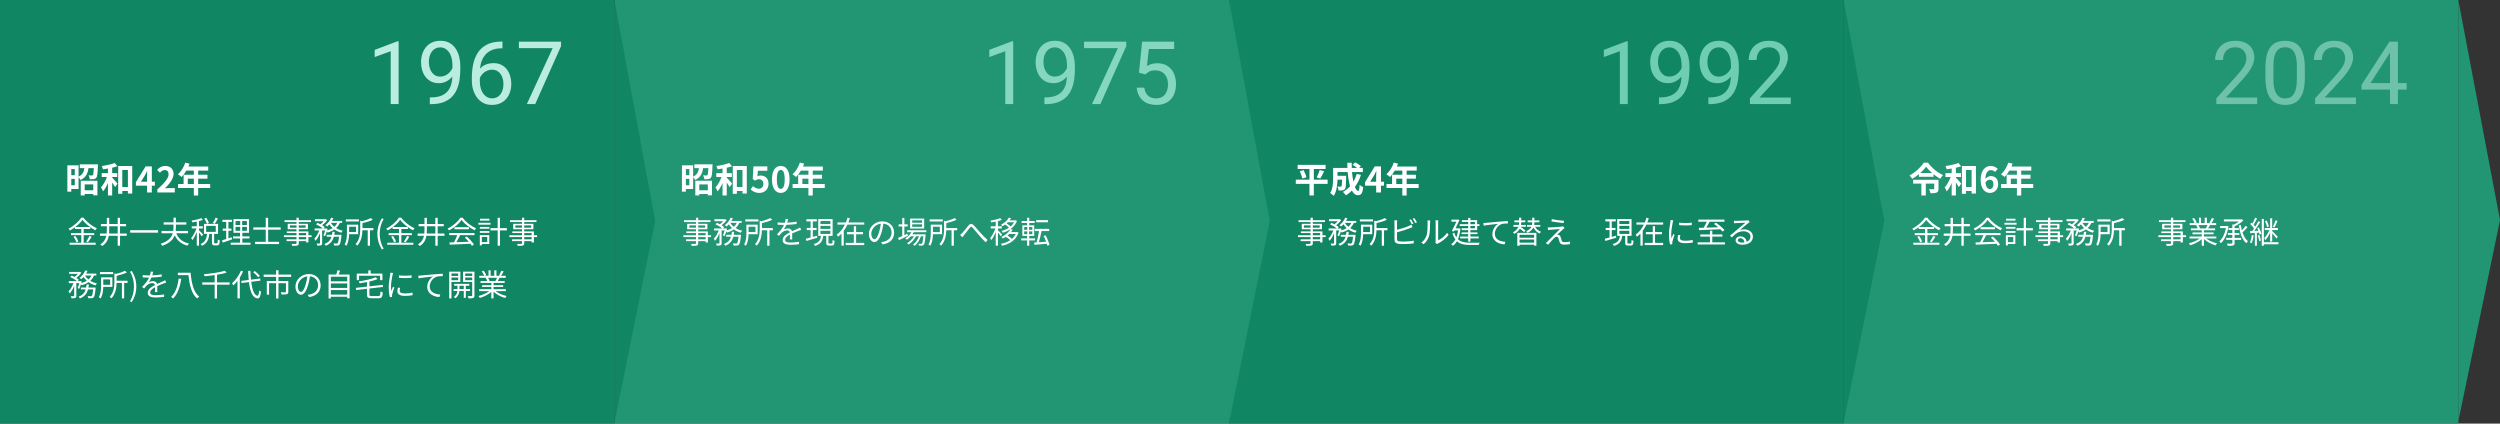 <svg width="1139" height="193" viewBox="0 0 1139 193" fill="none" xmlns="http://www.w3.org/2000/svg">
<rect x="0" y="0" width="1139" height="193" fill="#333333" stroke="none"/>
<rect x="840" width="280" height="193" fill="#229673"/>
<path d="M1028.37 44.442V47.411H1009.76V44.813L1019.08 34.442C1020.22 33.166 1021.11 32.085 1021.73 31.2C1022.37 30.301 1022.81 29.501 1023.06 28.797C1023.32 28.081 1023.45 27.352 1023.45 26.61C1023.45 25.672 1023.26 24.826 1022.87 24.071C1022.49 23.303 1021.93 22.691 1021.19 22.235C1020.44 21.779 1019.55 21.551 1018.49 21.551C1017.23 21.551 1016.17 21.799 1015.33 22.294C1014.49 22.775 1013.87 23.452 1013.45 24.325C1013.03 25.197 1012.83 26.2 1012.83 27.333H1009.21C1009.21 25.731 1009.56 24.266 1010.27 22.938C1010.97 21.61 1012.01 20.555 1013.39 19.774C1014.77 18.98 1016.47 18.583 1018.49 18.583C1020.29 18.583 1021.82 18.902 1023.1 19.54C1024.38 20.165 1025.35 21.05 1026.03 22.196C1026.72 23.329 1027.06 24.657 1027.06 26.18C1027.06 27.014 1026.92 27.86 1026.64 28.719C1026.36 29.566 1025.98 30.412 1025.48 31.258C1025 32.105 1024.43 32.938 1023.78 33.758C1023.15 34.579 1022.46 35.386 1021.73 36.18L1014.12 44.442H1028.37ZM1050.09 30.926V35.262C1050.09 37.593 1049.88 39.559 1049.47 41.161C1049.05 42.762 1048.45 44.051 1047.67 45.028C1046.89 46.005 1045.94 46.714 1044.84 47.157C1043.74 47.587 1042.51 47.801 1041.13 47.801C1040.03 47.801 1039.02 47.665 1038.1 47.391C1037.18 47.118 1036.34 46.682 1035.6 46.083C1034.87 45.471 1034.25 44.676 1033.72 43.7C1033.2 42.723 1032.81 41.538 1032.53 40.145C1032.26 38.752 1032.12 37.124 1032.12 35.262V30.926C1032.12 28.596 1032.33 26.642 1032.75 25.067C1033.18 23.491 1033.78 22.229 1034.56 21.278C1035.35 20.314 1036.28 19.624 1037.38 19.208C1038.48 18.791 1039.72 18.583 1041.09 18.583C1042.19 18.583 1043.21 18.719 1044.14 18.993C1045.07 19.253 1045.91 19.676 1046.64 20.262C1047.36 20.835 1047.98 21.604 1048.49 22.567C1049.01 23.517 1049.41 24.683 1049.68 26.063C1049.96 27.443 1050.09 29.064 1050.09 30.926ZM1046.46 35.848V30.321C1046.46 29.045 1046.38 27.925 1046.22 26.962C1046.08 25.985 1045.87 25.152 1045.58 24.462C1045.29 23.771 1044.93 23.212 1044.49 22.782C1044.06 22.352 1043.56 22.04 1042.98 21.844C1042.42 21.636 1041.79 21.532 1041.09 21.532C1040.23 21.532 1039.47 21.695 1038.8 22.02C1038.14 22.333 1037.58 22.834 1037.12 23.524C1036.68 24.214 1036.34 25.119 1036.11 26.239C1035.87 27.359 1035.76 28.719 1035.76 30.321V35.848C1035.76 37.124 1035.83 38.251 1035.97 39.227C1036.13 40.204 1036.36 41.05 1036.65 41.766C1036.95 42.469 1037.32 43.049 1037.75 43.505C1038.18 43.96 1038.67 44.299 1039.23 44.52C1039.81 44.728 1040.44 44.833 1041.13 44.833C1042.01 44.833 1042.79 44.663 1043.45 44.325C1044.12 43.986 1044.67 43.459 1045.11 42.743C1045.57 42.014 1045.91 41.083 1046.13 39.95C1046.35 38.804 1046.46 37.437 1046.46 35.848ZM1073.37 44.442V47.411H1054.76V44.813L1064.08 34.442C1065.22 33.166 1066.11 32.085 1066.73 31.2C1067.37 30.301 1067.81 29.501 1068.06 28.797C1068.32 28.081 1068.45 27.352 1068.45 26.61C1068.45 25.672 1068.26 24.826 1067.87 24.071C1067.49 23.303 1066.93 22.691 1066.19 22.235C1065.44 21.779 1064.55 21.551 1063.49 21.551C1062.23 21.551 1061.17 21.799 1060.33 22.294C1059.49 22.775 1058.87 23.452 1058.45 24.325C1058.03 25.197 1057.83 26.2 1057.83 27.333H1054.21C1054.21 25.731 1054.56 24.266 1055.27 22.938C1055.97 21.61 1057.01 20.555 1058.39 19.774C1059.77 18.98 1061.47 18.583 1063.49 18.583C1065.29 18.583 1066.82 18.902 1068.1 19.54C1069.38 20.165 1070.35 21.05 1071.03 22.196C1071.72 23.329 1072.06 24.657 1072.06 26.18C1072.06 27.014 1071.92 27.86 1071.64 28.719C1071.36 29.566 1070.98 30.412 1070.48 31.258C1070 32.105 1069.43 32.938 1068.78 33.758C1068.15 34.579 1067.46 35.386 1066.73 36.18L1059.12 44.442H1073.37ZM1096.46 37.84V40.809H1075.91V38.68L1088.65 18.973H1091.6L1088.43 24.676L1080.01 37.84H1096.46ZM1092.49 18.973V47.411H1088.88V18.973H1092.49Z" fill="#6DC2A9"/>
<path d="M883.185 81.928V86.024C883.185 86.904 882.993 87.432 882.321 87.736C881.633 88.008 880.737 88.04 879.537 88.04C879.441 87.48 879.137 86.696 878.865 86.2C879.649 86.232 880.641 86.216 880.881 86.216C881.153 86.216 881.233 86.168 881.233 85.976V83.64H877.393V89.064H875.377V83.64H871.633V81.928H883.185ZM874.881 78.824H880.257C879.169 77.88 878.193 76.888 877.521 75.992C876.865 76.904 875.953 77.88 874.881 78.824ZM876.465 74.12H878.401C880.129 76.52 882.753 78.664 885.249 79.768C884.769 80.264 884.337 80.888 883.969 81.464C882.961 80.888 881.905 80.168 880.913 79.368V80.536H874.257V79.352C873.313 80.136 872.273 80.856 871.201 81.48C870.945 81.048 870.417 80.344 869.969 79.944C872.673 78.536 875.265 76.056 876.465 74.12ZM891.105 80.632V80.904C891.745 81.544 893.185 83.224 893.537 83.656L892.449 85.24C892.145 84.696 891.633 83.896 891.105 83.144V89.048H889.185V83.352C888.545 84.856 887.793 86.232 886.945 87.176C886.769 86.616 886.305 85.864 885.985 85.384C887.073 84.232 888.097 82.392 888.721 80.632H886.337V78.872H889.185V76.792C888.401 76.92 887.633 77.032 886.897 77.128C886.817 76.696 886.593 76.056 886.385 75.64C888.465 75.352 890.801 74.84 892.257 74.264L893.489 75.752C892.785 76.008 891.953 76.232 891.105 76.424V78.872H893.425V80.632H891.105ZM895.713 85.208H898.273V77.448H895.713V85.208ZM893.841 75.624H900.241V88.184H898.273V87.032H895.713V88.296H893.841V75.624ZM906.513 81.88C905.873 81.88 905.121 82.232 904.577 83.128C904.801 85.288 905.601 86.12 906.593 86.12C907.473 86.12 908.209 85.384 908.209 83.928C908.209 82.536 907.537 81.88 906.513 81.88ZM906.641 87.896C904.385 87.896 902.385 86.088 902.385 81.912C902.385 77.496 904.577 75.608 906.961 75.608C908.417 75.608 909.457 76.216 910.177 76.952L908.929 78.36C908.513 77.88 907.793 77.496 907.105 77.496C905.745 77.496 904.625 78.52 904.529 81.496C905.169 80.696 906.193 80.216 906.961 80.216C908.945 80.216 910.353 81.4 910.353 83.928C910.353 86.36 908.657 87.896 906.641 87.896ZM916.127 83.832H918.895V81.4H916.127V83.832ZM926.335 83.832V85.656H920.863V89.08H918.895V85.656H911.695V83.832H914.223V79.624H918.895V77.72H915.471C914.815 78.856 914.047 79.88 913.295 80.632C912.927 80.312 912.111 79.672 911.647 79.4C913.087 78.184 914.319 76.136 915.007 74.072L916.943 74.568C916.799 75.016 916.623 75.448 916.415 75.88H925.455V77.72H920.863V79.624H925.087V81.4H920.863V83.832H926.335Z" fill="white"/>
<path d="M874.31 103.42H881.03C879.658 102.426 878.398 101.264 877.586 100.172C876.858 101.222 875.682 102.384 874.31 103.42ZM878.118 107.13V110.588H883.592V111.512H871.72V110.588H877.04V107.13H872.35V106.22H877.04V104.344H874.156V103.546C873.428 104.078 872.644 104.582 871.846 105.002C871.734 104.764 871.44 104.4 871.216 104.19C873.624 102.972 875.92 100.914 877.012 99.164H878.048C879.532 101.166 881.954 103.042 884.124 104.008C883.872 104.274 883.62 104.624 883.452 104.932C882.682 104.54 881.884 104.036 881.114 103.476V104.344H878.118V106.22H882.92V107.13H878.118ZM873.512 107.83L874.352 107.508C874.926 108.278 875.486 109.314 875.682 110.014L874.786 110.406C874.604 109.706 874.058 108.628 873.512 107.83ZM880.05 110.406L879.28 110.056C879.784 109.37 880.428 108.264 880.778 107.48L881.758 107.858C881.24 108.74 880.582 109.748 880.05 110.406ZM889.682 106.402H893.616V103.084H889.752V104.652C889.752 105.24 889.738 105.828 889.682 106.402ZM897.76 106.402V107.438H894.68V111.96H893.616V107.438H889.556C889.248 109.216 888.464 110.84 886.574 112.1C886.378 111.876 885.972 111.512 885.692 111.344C887.386 110.266 888.128 108.936 888.436 107.438H885.552V106.402H888.604C888.66 105.828 888.674 105.24 888.674 104.638V103.084H885.986V102.062H888.674V99.248H889.752V102.062H893.616V99.234H894.68V102.062H897.438V103.084H894.68V106.402H897.76ZM899.93 107.13V106.164H911.438V107.13H904.872C904.382 108.166 903.78 109.37 903.22 110.35C904.956 110.294 906.93 110.224 908.89 110.14C908.316 109.482 907.658 108.796 907.042 108.25L907.924 107.774C909.212 108.88 910.57 110.392 911.214 111.428L910.276 112.002C910.108 111.722 909.898 111.4 909.632 111.064C906.202 111.232 902.576 111.386 900.182 111.47L900.042 110.448C900.644 110.434 901.344 110.42 902.1 110.392C902.632 109.426 903.234 108.152 903.612 107.13H899.93ZM902.31 103.504H908.932V104.456H902.31V103.504ZM904.998 99.206H906.062C907.532 101.264 909.968 103.084 912.166 103.994C911.928 104.246 911.676 104.61 911.494 104.918C909.338 103.868 906.888 102.006 905.586 100.2C904.452 101.88 902.184 103.798 899.804 104.974C899.692 104.736 899.426 104.358 899.202 104.148C901.596 103 903.92 100.984 904.998 99.206ZM918.228 99.668V100.508H913.958V99.668H918.228ZM918.746 101.502V102.356H913.23V101.502H918.746ZM917.248 107.97H914.798V110.322H917.248V107.97ZM918.186 107.116V111.162H914.798V111.806H913.874V107.116H918.186ZM913.888 106.08V105.24H918.228V106.08H913.888ZM913.888 104.218V103.392H918.228V104.218H913.888ZM926.18 103.938V104.96H923.044V111.96H922.008V104.96H918.732V103.938H922.008V99.22H923.044V103.938H926.18ZM937.478 109.048V107.998H934.118V109.048H937.478ZM934.118 106.192V107.172H937.478V106.192H934.118ZM930.072 103.714H933.082V102.706H930.072V103.714ZM937.254 102.706H934.118V103.714H937.254V102.706ZM939.956 107.172V107.998H938.514V110.476H937.478V109.846H934.118V110.812C934.118 111.456 933.922 111.694 933.502 111.848C933.068 112.002 932.34 112.016 931.178 112.016C931.122 111.75 930.954 111.372 930.814 111.134C931.654 111.162 932.494 111.148 932.732 111.148C932.998 111.134 933.082 111.05 933.082 110.812V109.846H928.56V109.048H933.082V107.998H927.356V107.172H933.082V106.192H928.686V105.422H933.082V104.442H929.078V101.978H933.082V101.166H927.622V100.312H933.082V99.192H934.118V100.312H939.69V101.166H934.118V101.978H938.29V104.442H934.118V105.422H938.514V107.172H939.956ZM951.674 101.53H948.734C949.112 102.202 949.658 102.818 950.316 103.336C950.89 102.832 951.352 102.244 951.674 101.53ZM946.074 107.606L945.36 107.242C945.626 106.668 945.906 105.8 946.116 104.988H944.772V110.756C944.772 111.288 944.66 111.568 944.31 111.75C943.946 111.89 943.4 111.904 942.56 111.904C942.518 111.652 942.378 111.218 942.238 110.952C942.84 110.966 943.386 110.966 943.568 110.966C943.736 110.952 943.792 110.91 943.792 110.756V106.262C943.246 107.606 942.518 108.922 941.748 109.706C941.636 109.412 941.384 109.006 941.202 108.74C942.07 107.914 942.938 106.416 943.456 104.988H941.342V104.078H945.094C944.366 103.462 943.078 102.678 941.986 102.202L942.63 101.53C943.064 101.712 943.54 101.936 943.988 102.174C944.506 101.782 945.038 101.278 945.458 100.788H941.496V99.878H946.2L946.382 99.836L947.054 100.256C946.508 101.096 945.612 101.992 944.772 102.636C945.234 102.916 945.654 103.21 945.948 103.476L945.416 104.078H946.452L946.606 104.022L947.236 104.246C947.166 104.484 947.096 104.736 947.026 104.988C947.964 104.722 948.818 104.372 949.532 103.91C948.972 103.406 948.482 102.832 948.09 102.202C947.754 102.566 947.418 102.916 947.082 103.196C946.886 103.028 946.48 102.734 946.228 102.594C947.32 101.782 948.328 100.508 948.888 99.178L949.882 99.444C949.7 99.85 949.476 100.256 949.238 100.648H953.886V101.53H952.808C952.416 102.482 951.842 103.266 951.128 103.91C952.01 104.47 953.046 104.89 954.166 105.128C953.956 105.352 953.648 105.744 953.508 106.024C952.332 105.702 951.254 105.198 950.33 104.54C949.448 105.156 948.412 105.618 947.278 105.968C947.208 105.828 947.054 105.618 946.9 105.422C946.662 106.234 946.382 107.032 946.074 107.606ZM950.302 106.99H953.578C953.578 106.99 953.564 107.27 953.55 107.438C953.298 110.042 953.032 111.106 952.626 111.512C952.388 111.764 952.122 111.834 951.758 111.876C951.422 111.89 950.834 111.904 950.204 111.862C950.176 111.582 950.078 111.162 949.924 110.896C950.526 110.952 951.086 110.966 951.31 110.966C951.534 110.966 951.646 110.952 951.786 110.826C952.052 110.56 952.262 109.776 952.472 107.858H950.12C949.63 109.636 948.65 111.092 946.41 111.96C946.284 111.722 946.004 111.344 945.794 111.162C947.726 110.462 948.608 109.286 949.042 107.858H946.858V106.99H949.266C949.35 106.542 949.406 106.08 949.448 105.604H950.498C950.456 106.08 950.386 106.542 950.302 106.99ZM961.544 99.962V100.9H955.552V99.962H961.544ZM960.186 103.308H957.05V105.744H960.186V103.308ZM961.194 106.696H957.05C957.008 108.39 956.77 110.518 955.804 111.974C955.65 111.806 955.216 111.47 955.006 111.344C955.958 109.832 956.056 107.704 956.056 106.122V102.356H961.194V106.696ZM968.11 103.91V104.918H966.57V111.96H965.534V104.918H963.126C963.07 107.102 962.65 109.916 960.76 111.932C960.606 111.708 960.242 111.358 959.99 111.232C961.922 109.174 962.118 106.388 962.118 104.274V100.564L962.944 100.774C964.428 100.396 965.996 99.878 966.906 99.36L967.83 100.13C966.57 100.746 964.778 101.278 963.14 101.67V103.91H968.11ZM993.478 109.048V107.998H990.118V109.048H993.478ZM990.118 106.192V107.172H993.478V106.192H990.118ZM986.072 103.714H989.082V102.706H986.072V103.714ZM993.254 102.706H990.118V103.714H993.254V102.706ZM995.956 107.172V107.998H994.514V110.476H993.478V109.846H990.118V110.812C990.118 111.456 989.922 111.694 989.502 111.848C989.068 112.002 988.34 112.016 987.178 112.016C987.122 111.75 986.954 111.372 986.814 111.134C987.654 111.162 988.494 111.148 988.732 111.148C988.998 111.134 989.082 111.05 989.082 110.812V109.846H984.56V109.048H989.082V107.998H983.356V107.172H989.082V106.192H984.686V105.422H989.082V104.442H985.078V101.978H989.082V101.166H983.622V100.312H989.082V99.192H990.118V100.312H995.69V101.166H990.118V101.978H994.29V104.442H990.118V105.422H994.514V107.172H995.956ZM1005.73 102.552H1001.61C1001.91 102.986 1002.2 103.574 1002.31 103.952L1001.86 104.05H1005.15L1005.01 104.008C1005.25 103.602 1005.53 103.028 1005.73 102.552ZM1009.75 108.642H1005.1C1006.37 109.65 1008.3 110.476 1010.1 110.854C1009.86 111.078 1009.54 111.484 1009.4 111.778C1007.52 111.246 1005.48 110.196 1004.13 108.908V111.96H1003.11V108.978C1001.77 110.196 999.722 111.204 997.888 111.736C997.748 111.47 997.44 111.078 997.216 110.854C998.952 110.462 1000.9 109.622 1002.16 108.642H997.58V107.76H1003.11V106.724H998.896V105.926H1003.11V104.904H998.196V104.05H1001.25C1001.12 103.63 1000.84 103.07 1000.56 102.65L1001.05 102.552H997.636V101.656H999.862C999.666 101.096 999.176 100.256 998.756 99.626L999.638 99.332C1000.11 99.962 1000.62 100.83 1000.83 101.39L1000.11 101.656H1001.84V99.178H1002.8V101.656H1004.47V99.178H1005.45V101.656H1007.14L1006.62 101.488C1006.99 100.9 1007.44 99.99 1007.69 99.36L1008.75 99.64C1008.36 100.354 1007.91 101.124 1007.52 101.656H1009.69V102.552H1006.89C1006.61 103.084 1006.3 103.63 1006.02 104.05H1009.2V104.904H1004.13V105.926H1008.51V106.724H1004.13V107.76H1009.75V108.642ZM1014.65 102.916L1015.29 103.168C1014.76 106.668 1013.47 109.356 1011.86 110.784C1011.71 110.56 1011.31 110.182 1011.09 110.028C1012.5 108.796 1013.62 106.64 1014.14 103.91H1011.51V102.958H1014.46L1014.65 102.916ZM1018.08 107.004V108.404H1021.03V109.286H1018.08V110.714C1018.08 111.358 1017.92 111.652 1017.45 111.82C1016.98 111.988 1016.17 112.002 1014.97 112.002C1014.91 111.722 1014.73 111.288 1014.58 111.008C1015.54 111.05 1016.45 111.036 1016.7 111.022C1016.97 111.008 1017.05 110.938 1017.05 110.7V109.286H1014.25V108.404H1017.05V107.004H1015.04V106.15H1017.05V104.792H1015.32V103.924H1017.05V102.286H1017.82C1018.59 101.908 1019.39 101.404 1020.02 100.914H1013.22V99.962H1021.11L1021.35 99.906L1022.07 100.424C1021.04 101.446 1019.52 102.454 1018.08 103.098V103.924H1020.02V104.792H1018.08V106.15H1020.23V107.004H1018.08ZM1023.13 102.86L1023.96 103.518C1023.28 104.302 1022.42 105.226 1021.69 105.898C1022.26 107.634 1023.07 109.062 1024.19 109.916C1023.96 110.112 1023.59 110.504 1023.42 110.798C1021.51 109.188 1020.51 106.192 1019.98 102.678L1020.92 102.524C1021.04 103.35 1021.2 104.162 1021.41 104.932C1022.04 104.274 1022.71 103.476 1023.13 102.86ZM1036.71 100.354L1037.62 100.676C1037.21 101.67 1036.7 102.888 1036.26 103.63L1035.53 103.364C1035.94 102.566 1036.44 101.264 1036.71 100.354ZM1033.71 103.21L1032.89 103.518C1032.75 102.762 1032.36 101.614 1031.94 100.76L1032.69 100.48C1033.15 101.348 1033.57 102.454 1033.71 103.21ZM1034.27 110.07V105.982C1033.67 107.312 1032.86 108.656 1032.05 109.426C1031.96 109.132 1031.73 108.712 1031.56 108.46C1032.44 107.662 1033.39 106.178 1033.92 104.82H1031.81V103.882H1034.27V99.472H1035.21V103.882H1037.8V104.82H1035.21V105.268C1035.83 105.828 1037.42 107.466 1037.79 107.886L1037.16 108.698C1036.81 108.166 1035.9 107.088 1035.21 106.304V110.07H1034.27ZM1025.93 107.116L1026.78 107.27C1026.59 108.586 1026.28 109.916 1025.83 110.812C1025.68 110.7 1025.27 110.518 1025.08 110.448C1025.51 109.594 1025.78 108.334 1025.93 107.116ZM1028.63 107.298L1029.36 107.074C1029.71 107.872 1029.98 108.922 1030.06 109.608L1029.28 109.832C1029.23 109.146 1028.95 108.096 1028.63 107.298ZM1028.38 103.91L1029.11 103.63C1029.64 104.554 1030.13 105.772 1030.3 106.556L1029.5 106.892C1029.46 106.64 1029.37 106.332 1029.26 105.996L1028.23 106.066V111.96H1027.32V106.122C1026.55 106.178 1025.83 106.22 1025.2 106.262L1025.1 105.324C1025.41 105.31 1025.76 105.296 1026.13 105.282C1026.39 104.932 1026.67 104.54 1026.95 104.106C1026.55 103.476 1025.85 102.664 1025.2 102.062L1025.76 101.418C1025.9 101.544 1026.06 101.698 1026.2 101.838C1026.64 101.04 1027.15 99.962 1027.43 99.192L1028.32 99.528C1027.85 100.494 1027.25 101.642 1026.76 102.412C1027.04 102.72 1027.29 103.028 1027.48 103.294C1028.03 102.426 1028.53 101.516 1028.9 100.774L1029.75 101.152C1029 102.454 1027.96 104.05 1027.06 105.226L1028.94 105.128C1028.77 104.708 1028.58 104.288 1028.38 103.91ZM1038.07 110.336V111.274H1031.42V111.946H1030.45V99.738H1031.42V110.336H1038.07Z" fill="white"/>
<path d="M1139 100.259L1120 192L1120 -8.30516e-07L1139 100.259Z" fill="#229673"/>
<rect x="560" width="280" height="193" fill="#118663"/>
<path d="M741.616 18.817V47.411H738.002V23.329L730.717 25.985V22.723L741.049 18.817H741.616ZM755.834 44.383H756.205C758.289 44.383 759.981 44.09 761.283 43.505C762.586 42.919 763.588 42.131 764.291 41.141C764.994 40.152 765.476 39.038 765.737 37.801C765.997 36.551 766.127 35.269 766.127 33.954V29.598C766.127 28.309 765.978 27.163 765.678 26.161C765.392 25.158 764.988 24.318 764.467 23.641C763.959 22.964 763.38 22.45 762.729 22.098C762.078 21.747 761.388 21.571 760.658 21.571C759.825 21.571 759.076 21.74 758.412 22.079C757.761 22.404 757.208 22.866 756.752 23.465C756.31 24.064 755.971 24.767 755.737 25.575C755.502 26.382 755.385 27.261 755.385 28.212C755.385 29.058 755.489 29.878 755.698 30.672C755.906 31.467 756.225 32.183 756.655 32.821C757.084 33.459 757.618 33.967 758.256 34.344C758.907 34.709 759.669 34.891 760.541 34.891C761.349 34.891 762.104 34.735 762.807 34.422C763.523 34.097 764.155 33.661 764.701 33.114C765.261 32.554 765.704 31.922 766.03 31.219C766.368 30.516 766.563 29.781 766.616 29.012H768.334C768.334 30.093 768.119 31.161 767.69 32.215C767.273 33.257 766.687 34.208 765.932 35.067C765.177 35.926 764.291 36.617 763.276 37.137C762.26 37.645 761.153 37.899 759.955 37.899C758.549 37.899 757.332 37.626 756.303 37.079C755.274 36.532 754.428 35.803 753.764 34.891C753.113 33.98 752.625 32.964 752.299 31.844C751.987 30.712 751.83 29.566 751.83 28.407C751.83 27.053 752.019 25.783 752.397 24.598C752.774 23.413 753.334 22.372 754.076 21.473C754.819 20.562 755.737 19.852 756.83 19.344C757.937 18.837 759.213 18.583 760.658 18.583C762.286 18.583 763.673 18.908 764.819 19.559C765.964 20.21 766.895 21.083 767.612 22.176C768.341 23.27 768.875 24.501 769.213 25.868C769.552 27.235 769.721 28.641 769.721 30.087V31.395C769.721 32.867 769.623 34.364 769.428 35.887C769.246 37.398 768.888 38.843 768.354 40.223C767.833 41.603 767.071 42.84 766.069 43.934C765.066 45.015 763.757 45.874 762.143 46.512C760.541 47.137 758.562 47.45 756.205 47.45H755.834V44.383ZM778.334 44.383H778.705C780.789 44.383 782.481 44.09 783.783 43.505C785.086 42.919 786.088 42.131 786.791 41.141C787.494 40.152 787.976 39.038 788.237 37.801C788.497 36.551 788.627 35.269 788.627 33.954V29.598C788.627 28.309 788.478 27.163 788.178 26.161C787.892 25.158 787.488 24.318 786.967 23.641C786.459 22.964 785.88 22.45 785.229 22.098C784.578 21.747 783.888 21.571 783.158 21.571C782.325 21.571 781.576 21.74 780.912 22.079C780.261 22.404 779.708 22.866 779.252 23.465C778.81 24.064 778.471 24.767 778.237 25.575C778.002 26.382 777.885 27.261 777.885 28.212C777.885 29.058 777.989 29.878 778.198 30.672C778.406 31.467 778.725 32.183 779.155 32.821C779.584 33.459 780.118 33.967 780.756 34.344C781.407 34.709 782.169 34.891 783.041 34.891C783.849 34.891 784.604 34.735 785.307 34.422C786.023 34.097 786.655 33.661 787.201 33.114C787.761 32.554 788.204 31.922 788.53 31.219C788.868 30.516 789.063 29.781 789.116 29.012H790.834C790.834 30.093 790.619 31.161 790.19 32.215C789.773 33.257 789.187 34.208 788.432 35.067C787.677 35.926 786.791 36.617 785.776 37.137C784.76 37.645 783.653 37.899 782.455 37.899C781.049 37.899 779.832 37.626 778.803 37.079C777.774 36.532 776.928 35.803 776.264 34.891C775.613 33.98 775.125 32.964 774.799 31.844C774.487 30.712 774.33 29.566 774.33 28.407C774.33 27.053 774.519 25.783 774.897 24.598C775.274 23.413 775.834 22.372 776.576 21.473C777.319 20.562 778.237 19.852 779.33 19.344C780.437 18.837 781.713 18.583 783.158 18.583C784.786 18.583 786.173 18.908 787.319 19.559C788.464 20.21 789.395 21.083 790.112 22.176C790.841 23.27 791.375 24.501 791.713 25.868C792.052 27.235 792.221 28.641 792.221 30.087V31.395C792.221 32.867 792.123 34.364 791.928 35.887C791.746 37.398 791.388 38.843 790.854 40.223C790.333 41.603 789.571 42.84 788.569 43.934C787.566 45.015 786.257 45.874 784.643 46.512C783.041 47.137 781.062 47.45 778.705 47.45H778.334V44.383ZM815.873 44.442V47.411H797.26V44.813L806.576 34.442C807.722 33.166 808.608 32.085 809.233 31.2C809.871 30.301 810.313 29.501 810.561 28.797C810.821 28.081 810.951 27.352 810.951 26.61C810.951 25.672 810.756 24.826 810.366 24.071C809.988 23.303 809.428 22.691 808.686 22.235C807.944 21.779 807.045 21.551 805.991 21.551C804.728 21.551 803.673 21.799 802.826 22.294C801.993 22.775 801.368 23.452 800.951 24.325C800.535 25.197 800.326 26.2 800.326 27.333H796.713C796.713 25.731 797.065 24.266 797.768 22.938C798.471 21.61 799.513 20.555 800.893 19.774C802.273 18.98 803.972 18.583 805.991 18.583C807.787 18.583 809.324 18.902 810.6 19.54C811.876 20.165 812.853 21.05 813.53 22.196C814.22 23.329 814.565 24.657 814.565 26.18C814.565 27.014 814.422 27.86 814.135 28.719C813.862 29.566 813.478 30.412 812.983 31.258C812.501 32.105 811.935 32.938 811.283 33.758C810.645 34.579 809.962 35.386 809.233 36.18L801.616 44.442H815.873Z" fill="#6FCEB1"/>
<path d="M604.865 81.848V83.768H598.577V89.064H596.593V83.768H590.369V81.848H596.593V77H591.201V75.112H603.937V77H598.577V81.848H604.865ZM592.177 78.024L593.921 77.512C594.449 78.536 595.025 79.88 595.201 80.776L593.345 81.352C593.185 80.488 592.689 79.096 592.177 78.024ZM601.521 81.32L599.857 80.84C600.369 79.912 600.945 78.504 601.249 77.464L603.281 77.976C602.705 79.208 602.065 80.504 601.521 81.32ZM618.145 79.224L620.049 79.688C619.393 81.768 618.449 83.624 617.297 85.176C617.761 86.328 618.273 87 618.785 87C619.169 87 619.361 86.2 619.441 84.2C619.873 84.648 620.545 85.064 621.057 85.272C620.753 88.232 620.113 88.936 618.625 88.936C617.505 88.936 616.625 88.136 615.921 86.824C615.105 87.672 614.209 88.392 613.217 89C612.929 88.584 612.241 87.8 611.841 87.432C613.073 86.76 614.177 85.88 615.105 84.84C614.561 83.032 614.209 80.792 614.001 78.392H609.361V80.104H613.313C613.313 80.104 613.297 80.6 613.297 80.824C613.249 84.184 613.153 85.608 612.785 86.072C612.481 86.488 612.161 86.632 611.681 86.712C611.265 86.776 610.577 86.776 609.841 86.76C609.809 86.2 609.601 85.464 609.313 84.984C609.889 85.032 610.433 85.048 610.689 85.048C610.913 85.048 611.041 85.016 611.169 84.856C611.329 84.632 611.393 83.864 611.441 81.848H609.361C609.297 84.184 608.961 87.304 607.649 89.256C607.313 88.888 606.465 88.184 606.033 87.96C607.249 86.04 607.361 83.256 607.361 81.176V76.504H613.889C613.857 75.72 613.825 74.936 613.825 74.136H615.825C615.809 74.936 615.825 75.72 615.857 76.504H618.305C617.713 76.024 616.913 75.512 616.257 75.112L617.409 73.976C618.289 74.424 619.457 75.16 620.017 75.688L619.249 76.504H620.913V78.392H615.969C616.113 79.992 616.337 81.496 616.609 82.776C617.233 81.704 617.761 80.52 618.145 79.224ZM624.209 82.808H626.977V80.392C626.977 79.704 627.025 78.632 627.057 77.928H626.993C626.705 78.568 626.385 79.224 626.049 79.864L624.209 82.808ZM626.977 87.672V84.6H621.921V83L626.337 75.816H629.169V82.808H630.561V84.6H629.169V87.672H626.977ZM636.127 83.832H638.895V81.4H636.127V83.832ZM646.335 83.832V85.656H640.863V89.08H638.895V85.656H631.695V83.832H634.223V79.624H638.895V77.72H635.471C634.815 78.856 634.047 79.88 633.295 80.632C632.927 80.312 632.111 79.672 631.647 79.4C633.087 78.184 634.319 76.136 635.007 74.072L636.943 74.568C636.799 75.016 636.623 75.448 636.415 75.88H645.455V77.72H640.863V79.624H645.087V81.4H640.863V83.832H646.335Z" fill="white"/>
<path d="M601.478 109.048V107.998H598.118V109.048H601.478ZM598.118 106.192V107.172H601.478V106.192H598.118ZM594.072 103.714H597.082V102.706H594.072V103.714ZM601.254 102.706H598.118V103.714H601.254V102.706ZM603.956 107.172V107.998H602.514V110.476H601.478V109.846H598.118V110.812C598.118 111.456 597.922 111.694 597.502 111.848C597.068 112.002 596.34 112.016 595.178 112.016C595.122 111.75 594.954 111.372 594.814 111.134C595.654 111.162 596.494 111.148 596.732 111.148C596.998 111.134 597.082 111.05 597.082 110.812V109.846H592.56V109.048H597.082V107.998H591.356V107.172H597.082V106.192H592.686V105.422H597.082V104.442H593.078V101.978H597.082V101.166H591.622V100.312H597.082V99.192H598.118V100.312H603.69V101.166H598.118V101.978H602.29V104.442H598.118V105.422H602.514V107.172H603.956ZM615.674 101.53H612.734C613.112 102.202 613.658 102.818 614.316 103.336C614.89 102.832 615.352 102.244 615.674 101.53ZM610.074 107.606L609.36 107.242C609.626 106.668 609.906 105.8 610.116 104.988H608.772V110.756C608.772 111.288 608.66 111.568 608.31 111.75C607.946 111.89 607.4 111.904 606.56 111.904C606.518 111.652 606.378 111.218 606.238 110.952C606.84 110.966 607.386 110.966 607.568 110.966C607.736 110.952 607.792 110.91 607.792 110.756V106.262C607.246 107.606 606.518 108.922 605.748 109.706C605.636 109.412 605.384 109.006 605.202 108.74C606.07 107.914 606.938 106.416 607.456 104.988H605.342V104.078H609.094C608.366 103.462 607.078 102.678 605.986 102.202L606.63 101.53C607.064 101.712 607.54 101.936 607.988 102.174C608.506 101.782 609.038 101.278 609.458 100.788H605.496V99.878H610.2L610.382 99.836L611.054 100.256C610.508 101.096 609.612 101.992 608.772 102.636C609.234 102.916 609.654 103.21 609.948 103.476L609.416 104.078H610.452L610.606 104.022L611.236 104.246C611.166 104.484 611.096 104.736 611.026 104.988C611.964 104.722 612.818 104.372 613.532 103.91C612.972 103.406 612.482 102.832 612.09 102.202C611.754 102.566 611.418 102.916 611.082 103.196C610.886 103.028 610.48 102.734 610.228 102.594C611.32 101.782 612.328 100.508 612.888 99.178L613.882 99.444C613.7 99.85 613.476 100.256 613.238 100.648H617.886V101.53H616.808C616.416 102.482 615.842 103.266 615.128 103.91C616.01 104.47 617.046 104.89 618.166 105.128C617.956 105.352 617.648 105.744 617.508 106.024C616.332 105.702 615.254 105.198 614.33 104.54C613.448 105.156 612.412 105.618 611.278 105.968C611.208 105.828 611.054 105.618 610.9 105.422C610.662 106.234 610.382 107.032 610.074 107.606ZM614.302 106.99H617.578C617.578 106.99 617.564 107.27 617.55 107.438C617.298 110.042 617.032 111.106 616.626 111.512C616.388 111.764 616.122 111.834 615.758 111.876C615.422 111.89 614.834 111.904 614.204 111.862C614.176 111.582 614.078 111.162 613.924 110.896C614.526 110.952 615.086 110.966 615.31 110.966C615.534 110.966 615.646 110.952 615.786 110.826C616.052 110.56 616.262 109.776 616.472 107.858H614.12C613.63 109.636 612.65 111.092 610.41 111.96C610.284 111.722 610.004 111.344 609.794 111.162C611.726 110.462 612.608 109.286 613.042 107.858H610.858V106.99H613.266C613.35 106.542 613.406 106.08 613.448 105.604H614.498C614.456 106.08 614.386 106.542 614.302 106.99ZM625.544 99.962V100.9H619.552V99.962H625.544ZM624.186 103.308H621.05V105.744H624.186V103.308ZM625.194 106.696H621.05C621.008 108.39 620.77 110.518 619.804 111.974C619.65 111.806 619.216 111.47 619.006 111.344C619.958 109.832 620.056 107.704 620.056 106.122V102.356H625.194V106.696ZM632.11 103.91V104.918H630.57V111.96H629.534V104.918H627.126C627.07 107.102 626.65 109.916 624.76 111.932C624.606 111.708 624.242 111.358 623.99 111.232C625.922 109.174 626.118 106.388 626.118 104.274V100.564L626.944 100.774C628.428 100.396 629.996 99.878 630.906 99.36L631.83 100.13C630.57 100.746 628.778 101.278 627.14 101.67V103.91H632.11ZM642.834 99.92C643.184 100.424 643.688 101.278 643.982 101.838L643.226 102.188C642.946 101.614 642.47 100.774 642.092 100.242L642.834 99.92ZM644.374 99.36C644.738 99.878 645.284 100.746 645.55 101.264L644.794 101.614C644.486 100.998 644.024 100.214 643.632 99.682L644.374 99.36ZM636.548 100.396C636.506 100.718 636.478 101.138 636.478 101.53V104.694C638.13 104.288 640.342 103.616 641.798 102.986C642.218 102.804 642.638 102.594 643.03 102.356L643.52 103.476C643.128 103.644 642.624 103.868 642.204 104.022C640.636 104.652 638.214 105.394 636.478 105.842V108.922C636.478 109.636 636.772 109.818 637.458 109.958C637.892 110.028 638.62 110.07 639.306 110.07C640.79 110.07 642.932 109.93 644.094 109.622V110.896C642.876 111.078 640.776 111.19 639.25 111.19C638.424 111.19 637.584 111.148 637.01 111.05C635.932 110.854 635.33 110.364 635.33 109.23V101.53C635.33 101.194 635.302 100.718 635.246 100.396H636.548ZM653.978 110.602C654.034 110.378 654.076 110.098 654.076 109.818V101.432C654.076 100.9 654.006 100.494 653.992 100.396H655.28C655.266 100.494 655.224 100.9 655.224 101.432V109.51C656.512 108.922 658.234 107.648 659.312 106.066L659.97 107.018C658.766 108.656 656.82 110.098 655.196 110.896C654.972 111.022 654.818 111.134 654.72 111.218L653.978 110.602ZM647.566 110.532C648.742 109.692 649.582 108.446 650.002 107.088C650.408 105.814 650.422 103.014 650.422 101.46C650.422 101.04 650.38 100.732 650.324 100.438H651.612C651.598 100.606 651.542 101.026 651.542 101.446C651.542 103 651.486 105.996 651.108 107.396C650.688 108.894 649.792 110.266 648.616 111.246L647.566 110.532ZM669.91 101.124V102.132H671.982V101.124H669.91ZM671.982 103.994V102.958H669.91V103.994H671.982ZM668.902 103.994V102.958H665.052V102.132H668.902V101.124H666.046V100.298H668.902V99.29H669.91V100.298H672.99V102.132H674.04V102.958H672.99V104.834H669.91V105.87H673.13V106.668H669.91V107.774H673.732V108.628H669.91V110.112H668.902V108.628H665.234V107.774H668.902V106.668H665.878V105.87H668.902V104.834H665.948V103.994H668.902ZM664.786 104.008L665.388 104.162C665.178 106.122 664.786 107.732 664.24 109.006C665.598 110.294 667.502 110.588 669.826 110.588C670.4 110.588 673.41 110.588 674.138 110.574C673.97 110.826 673.774 111.288 673.704 111.596H669.798C667.264 111.596 665.248 111.26 663.778 109.902C663.274 110.798 662.658 111.484 661.944 111.988C661.79 111.778 661.398 111.4 661.16 111.26C661.916 110.756 662.56 110.042 663.064 109.104C662.546 108.404 662.112 107.508 661.762 106.374L662.574 106.066C662.826 106.906 663.134 107.592 663.512 108.152C663.876 107.256 664.142 106.192 664.31 104.96H662.686L662.406 105.506L661.454 105.24C662.154 103.924 662.966 102.23 663.526 100.998H661.272V100.074H664.044L664.212 100.018L664.926 100.228C664.478 101.292 663.792 102.706 663.148 104.036H664.59L664.786 104.008ZM675.832 101.6C676.364 101.586 676.812 101.558 677.078 101.53C677.988 101.432 680.634 101.166 683.21 100.956C684.736 100.816 686.052 100.746 686.99 100.704V101.824C686.192 101.824 684.96 101.838 684.246 102.048C682.258 102.692 681.04 104.82 681.04 106.472C681.04 109.216 683.588 110.084 685.87 110.168L685.464 111.33C682.874 111.232 679.92 109.846 679.92 106.724C679.92 104.54 681.25 102.762 682.538 101.992C681.04 102.16 677.47 102.496 675.958 102.818L675.832 101.6ZM695.026 105.03L694.368 105.73C693.934 105.324 693.15 104.722 692.422 104.19C691.974 105.044 691.218 105.856 689.986 106.542C689.832 106.346 689.524 105.996 689.3 105.828C690.714 105.128 691.414 104.218 691.75 103.322H689.538V102.468H691.988C692.072 102.034 692.086 101.614 692.086 101.25H689.958V100.41H692.086V99.178H693.08V100.41H694.942V101.25H693.08C693.08 101.628 693.052 102.048 692.982 102.468H695.18V103.322H692.786L692.772 103.364C693.542 103.882 694.522 104.582 695.026 105.03ZM698.946 106.976H692.296V108.32H698.946V106.976ZM692.296 110.56H698.946V109.132H692.296V110.56ZM691.288 111.974V106.08H699.982V111.918H698.946V111.456H692.296V111.974H691.288ZM701.746 103.322H699.422C699.996 104.358 700.934 105.212 702.11 105.632C701.872 105.8 701.578 106.164 701.452 106.416C700.206 105.87 699.24 104.876 698.61 103.658C698.204 104.526 697.406 105.394 695.978 106.066C695.838 105.842 695.544 105.506 695.334 105.324C696.65 104.792 697.336 104.064 697.7 103.322H695.712V102.468H697.966C698.05 102.09 698.064 101.712 698.064 101.39V101.25H695.992V100.41H698.064V99.178H699.072V100.41H701.326V101.25H699.072V101.39C699.072 101.726 699.044 102.104 698.988 102.468H701.746V103.322ZM707.01 99.85C708.536 100.186 711.21 100.508 712.54 100.592L712.386 101.628C710.986 101.502 708.536 101.18 706.828 100.872L707.01 99.85ZM712.82 103.854C712.554 104.036 712.218 104.33 712.05 104.484C711.518 104.974 709.936 106.444 709.418 106.976C709.558 106.962 709.81 106.976 709.964 107.004C710.51 107.06 710.832 107.438 711.028 108.012C711.154 108.418 711.35 109.118 711.49 109.58C711.658 110.112 711.994 110.336 712.708 110.336C713.632 110.336 714.696 110.224 715.354 110.056L715.284 111.232C714.696 111.33 713.408 111.442 712.652 111.442C711.532 111.442 710.832 111.176 710.538 110.252C710.398 109.832 710.188 109.006 710.062 108.6C709.894 108.11 709.586 107.858 709.208 107.858C708.816 107.858 708.494 108.054 708.172 108.362C707.64 108.866 706.114 110.476 705.33 111.484L704.266 110.742C704.434 110.588 704.686 110.378 704.966 110.112C705.526 109.538 709.334 105.73 710.72 104.344C709.614 104.414 707.262 104.61 706.408 104.68C705.946 104.722 705.582 104.764 705.274 104.82L705.176 103.588C705.498 103.616 705.918 103.63 706.366 103.616C707.164 103.602 710.426 103.378 711.476 103.252C711.714 103.224 712.022 103.154 712.148 103.098L712.82 103.854ZM736.242 107.382L736.368 108.306C734.618 108.824 732.756 109.37 731.398 109.776L731.118 108.782C731.734 108.628 732.49 108.432 733.316 108.194V104.806H731.552V103.84H733.316V100.858H731.384V99.906H736.158V100.858H734.31V103.84H736.032V104.806H734.31V107.928L736.242 107.382ZM737.782 105.142V106.57H742.318V105.142H737.782ZM737.782 102.902V104.302H742.318V102.902H737.782ZM737.782 100.676V102.076H742.318V100.676H737.782ZM741.842 110.966H742.934C743.256 110.966 743.312 110.756 743.354 109.314C743.55 109.496 743.97 109.65 744.222 109.72C744.152 111.428 743.886 111.862 743.046 111.862H741.688C740.694 111.862 740.442 111.568 740.442 110.56V107.452H739.07C738.79 109.678 738.034 111.204 735.318 112.044C735.22 111.806 734.94 111.386 734.73 111.19C737.194 110.518 737.824 109.258 738.048 107.452H736.802V99.794H743.34V107.452H741.436V110.56C741.436 110.91 741.492 110.966 741.842 110.966ZM754.036 106.724V110.658H757.732V111.638H749.318V110.658H753V106.724H749.864V105.744H753V103.07H754.036V105.744H757.186V106.724H754.036ZM750.522 101.348H757.732V102.342H750.102C749.612 103.35 749.066 104.302 748.408 105.198V111.904H747.386V106.43C746.896 106.962 746.35 107.424 745.762 107.844C745.664 107.564 745.398 107.13 745.23 106.906C746.826 105.772 748.058 104.12 748.926 102.342H745.566V101.348H749.388C749.682 100.634 749.934 99.892 750.13 99.178L751.194 99.444C751.012 100.074 750.774 100.718 750.522 101.348ZM765.026 101.446C766.552 101.698 769.38 101.642 770.78 101.432V102.566C769.282 102.734 766.566 102.734 765.026 102.566V101.446ZM765.572 107.144C765.432 107.662 765.362 108.054 765.362 108.432C765.362 109.076 765.824 109.692 767.728 109.692C768.988 109.692 770.066 109.58 771.2 109.328L771.228 110.504C770.346 110.672 769.17 110.798 767.728 110.798C765.376 110.798 764.326 110.014 764.326 108.698C764.326 108.222 764.41 107.732 764.564 107.046L765.572 107.144ZM762.352 100.368C762.282 100.606 762.156 101.054 762.1 101.306C761.834 102.594 761.4 105.1 761.4 106.668C761.4 107.354 761.442 107.942 761.526 108.628C761.764 107.998 762.1 107.158 762.338 106.584L762.926 107.032C762.562 108.026 762.058 109.51 761.932 110.168C761.89 110.378 761.848 110.644 761.862 110.798C761.876 110.952 761.89 111.148 761.904 111.288L760.896 111.358C760.616 110.364 760.378 108.754 760.378 106.864C760.378 104.806 760.84 102.412 761.008 101.25C761.064 100.928 761.106 100.564 761.106 100.256L762.352 100.368ZM774.042 104.862L774.014 103.798C774.644 103.784 775.372 103.77 776.184 103.756C776.66 102.958 777.206 101.908 777.598 101.012H773.762V100.06H785.648V101.012H778.9C778.452 101.922 777.892 102.916 777.388 103.714C779.054 103.672 780.944 103.602 782.834 103.546C782.204 103 781.532 102.468 780.916 102.02L781.756 101.446C783.142 102.398 784.85 103.84 785.69 104.834L784.78 105.492C784.528 105.184 784.206 104.834 783.814 104.456C780.23 104.61 776.464 104.778 774.042 104.862ZM780.118 110.42H785.872V111.386H773.454V110.42H779.054V107.788H774.672V106.836H779.054V105.1H780.118V106.836H784.71V107.788H780.118V110.42ZM791.766 109.426C791.766 110.098 792.536 110.518 793.628 110.518C794.034 110.518 794.412 110.49 794.762 110.434C794.65 109.328 793.95 108.53 792.886 108.53C792.256 108.53 791.766 108.936 791.766 109.426ZM789.974 100.578C790.296 100.62 790.688 100.634 790.968 100.634C791.696 100.634 795.028 100.522 795.77 100.452C796.19 100.424 796.386 100.382 796.526 100.34L797.17 101.152C796.918 101.334 796.638 101.516 796.386 101.726C795.686 102.258 793.782 103.882 792.69 104.792C793.334 104.568 794.006 104.498 794.636 104.498C796.96 104.498 798.626 105.898 798.626 107.788C798.626 110.042 796.778 111.498 793.81 111.498C791.906 111.498 790.744 110.672 790.744 109.51C790.744 108.544 791.598 107.69 792.9 107.69C794.65 107.69 795.588 108.838 795.756 110.168C796.876 109.734 797.506 108.922 797.506 107.774C797.506 106.402 796.19 105.366 794.37 105.366C792.032 105.366 790.786 106.36 789.008 108.166L788.21 107.34C789.372 106.388 791.164 104.89 791.976 104.204C792.76 103.56 794.51 102.09 795.224 101.46C794.482 101.488 791.682 101.614 790.94 101.656C790.632 101.67 790.31 101.698 790.016 101.74L789.974 100.578Z" fill="white"/>
<path d="M858.5 100.663L840 192.428L840 0.378L858.5 100.663Z" fill="#118663"/>
<rect x="280" width="280" height="193" fill="#229673"/>
<path d="M461.616 18.817V47.411H458.002V23.329L450.717 25.985V22.723L461.049 18.817H461.616ZM475.834 44.383H476.205C478.289 44.383 479.981 44.09 481.283 43.505C482.586 42.919 483.588 42.131 484.291 41.141C484.994 40.152 485.476 39.038 485.737 37.801C485.997 36.551 486.127 35.269 486.127 33.954V29.598C486.127 28.309 485.978 27.163 485.678 26.161C485.392 25.158 484.988 24.318 484.467 23.641C483.959 22.964 483.38 22.45 482.729 22.098C482.078 21.747 481.388 21.571 480.658 21.571C479.825 21.571 479.076 21.74 478.412 22.079C477.761 22.404 477.208 22.866 476.752 23.465C476.31 24.064 475.971 24.767 475.737 25.575C475.502 26.382 475.385 27.261 475.385 28.212C475.385 29.058 475.489 29.878 475.698 30.672C475.906 31.467 476.225 32.183 476.655 32.821C477.084 33.459 477.618 33.967 478.256 34.344C478.907 34.709 479.669 34.891 480.541 34.891C481.349 34.891 482.104 34.735 482.807 34.422C483.523 34.097 484.155 33.661 484.701 33.114C485.261 32.554 485.704 31.922 486.03 31.219C486.368 30.516 486.563 29.781 486.616 29.012H488.334C488.334 30.093 488.119 31.161 487.69 32.215C487.273 33.257 486.687 34.208 485.932 35.067C485.177 35.926 484.291 36.617 483.276 37.137C482.26 37.645 481.153 37.899 479.955 37.899C478.549 37.899 477.332 37.626 476.303 37.079C475.274 36.532 474.428 35.803 473.764 34.891C473.113 33.98 472.625 32.964 472.299 31.844C471.987 30.712 471.83 29.566 471.83 28.407C471.83 27.053 472.019 25.783 472.397 24.598C472.774 23.413 473.334 22.372 474.076 21.473C474.819 20.562 475.737 19.852 476.83 19.344C477.937 18.837 479.213 18.583 480.658 18.583C482.286 18.583 483.673 18.908 484.819 19.559C485.964 20.21 486.895 21.083 487.612 22.176C488.341 23.27 488.875 24.501 489.213 25.868C489.552 27.235 489.721 28.641 489.721 30.087V31.395C489.721 32.867 489.623 34.364 489.428 35.887C489.246 37.398 488.888 38.843 488.354 40.223C487.833 41.603 487.071 42.84 486.069 43.934C485.066 45.015 483.757 45.874 482.143 46.512C480.541 47.137 478.562 47.45 476.205 47.45H475.834V44.383ZM513.119 18.973V21.005L501.342 47.411H497.533L509.291 21.942H493.901V18.973H513.119ZM521.811 33.876L518.92 33.133L520.346 18.973H534.936V22.313H523.412L522.553 30.047C523.074 29.748 523.731 29.468 524.526 29.208C525.333 28.947 526.257 28.817 527.299 28.817C528.614 28.817 529.793 29.045 530.834 29.501C531.876 29.943 532.761 30.581 533.491 31.415C534.233 32.248 534.799 33.251 535.19 34.422C535.58 35.594 535.776 36.903 535.776 38.348C535.776 39.715 535.587 40.972 535.209 42.118C534.845 43.264 534.291 44.266 533.549 45.126C532.807 45.972 531.869 46.63 530.737 47.098C529.617 47.567 528.295 47.801 526.772 47.801C525.626 47.801 524.539 47.645 523.51 47.333C522.494 47.007 521.583 46.519 520.776 45.868C519.981 45.204 519.33 44.383 518.823 43.407C518.328 42.417 518.015 41.258 517.885 39.93H521.323C521.479 40.998 521.791 41.896 522.26 42.626C522.729 43.355 523.341 43.908 524.096 44.286C524.864 44.65 525.756 44.833 526.772 44.833C527.631 44.833 528.393 44.683 529.057 44.383C529.721 44.084 530.281 43.654 530.737 43.094C531.192 42.535 531.537 41.857 531.772 41.063C532.019 40.269 532.143 39.377 532.143 38.387C532.143 37.489 532.019 36.656 531.772 35.887C531.524 35.119 531.153 34.449 530.658 33.876C530.177 33.303 529.584 32.86 528.881 32.547C528.178 32.222 527.371 32.059 526.459 32.059C525.248 32.059 524.33 32.222 523.705 32.547C523.093 32.873 522.462 33.316 521.811 33.876Z" fill="#85D8BF"/>
<path d="M322.481 84.024H318.593V86.696H322.481V84.024ZM316.785 89.064V82.328H324.385V89H322.481V88.392H318.593V89.064H316.785ZM312.481 84.408H314.065V81.48H312.481V84.408ZM314.065 77.032H312.481V79.816H314.065V77.032ZM316.353 74.872H324.641C324.641 74.872 324.625 75.368 324.609 75.592C324.481 79.032 324.321 80.456 323.905 80.952C323.585 81.368 323.233 81.512 322.737 81.592C322.321 81.656 321.617 81.656 320.881 81.64C320.849 81.096 320.625 80.36 320.337 79.88C320.961 79.944 321.537 79.96 321.793 79.96C322.033 79.96 322.177 79.912 322.321 79.768C322.513 79.512 322.641 78.664 322.737 76.6H320.305C320.001 78.952 319.233 80.856 316.657 82.008C316.497 81.64 316.145 81.112 315.793 80.76V86.104H312.481V87.32H310.689V75.336H315.793V80.472C317.681 79.608 318.209 78.248 318.433 76.6H316.353V74.872ZM331.105 80.632V80.904C331.745 81.544 333.185 83.224 333.537 83.656L332.449 85.24C332.145 84.696 331.633 83.896 331.105 83.144V89.048H329.185V83.352C328.545 84.856 327.793 86.232 326.945 87.176C326.769 86.616 326.305 85.864 325.985 85.384C327.073 84.232 328.097 82.392 328.721 80.632H326.337V78.872H329.185V76.792C328.401 76.92 327.633 77.032 326.897 77.128C326.817 76.696 326.593 76.056 326.385 75.64C328.465 75.352 330.801 74.84 332.257 74.264L333.489 75.752C332.785 76.008 331.953 76.232 331.105 76.424V78.872H333.425V80.632H331.105ZM335.713 85.208H338.273V77.448H335.713V85.208ZM333.841 75.624H340.241V88.184H338.273V87.032H335.713V88.296H333.841V75.624ZM346.001 87.896C344.129 87.896 342.881 87.16 342.001 86.28L343.089 84.776C343.761 85.432 344.593 85.976 345.697 85.976C346.929 85.976 347.793 85.192 347.793 83.8C347.793 82.424 346.993 81.656 345.793 81.656C345.089 81.656 344.705 81.832 344.017 82.28L342.945 81.576L343.265 75.816H349.601V77.8H345.297L345.073 80.312C345.553 80.088 345.953 79.976 346.497 79.976C348.481 79.976 350.145 81.16 350.145 83.736C350.145 86.376 348.193 87.896 346.001 87.896ZM355.727 87.896C353.311 87.896 351.711 85.784 351.711 81.704C351.711 77.608 353.311 75.608 355.727 75.608C358.143 75.608 359.727 77.624 359.727 81.704C359.727 85.784 358.143 87.896 355.727 87.896ZM355.727 86.056C356.751 86.056 357.503 85.032 357.503 81.704C357.503 78.392 356.751 77.432 355.727 77.432C354.703 77.432 353.935 78.392 353.935 81.704C353.935 85.032 354.703 86.056 355.727 86.056ZM365.549 83.832H368.317V81.4H365.549V83.832ZM375.757 83.832V85.656H370.285V89.08H368.317V85.656H361.117V83.832H363.645V79.624H368.317V77.72H364.893C364.237 78.856 363.469 79.88 362.717 80.632C362.349 80.312 361.533 79.672 361.069 79.4C362.509 78.184 363.741 76.136 364.429 74.072L366.365 74.568C366.221 75.016 366.045 75.448 365.837 75.88H374.877V77.72H370.285V79.624H374.509V81.4H370.285V83.832H375.757Z" fill="white"/>
<path d="M321.478 109.048V107.998H318.118V109.048H321.478ZM318.118 106.192V107.172H321.478V106.192H318.118ZM314.072 103.714H317.082V102.706H314.072V103.714ZM321.254 102.706H318.118V103.714H321.254V102.706ZM323.956 107.172V107.998H322.514V110.476H321.478V109.846H318.118V110.812C318.118 111.456 317.922 111.694 317.502 111.848C317.068 112.002 316.34 112.016 315.178 112.016C315.122 111.75 314.954 111.372 314.814 111.134C315.654 111.162 316.494 111.148 316.732 111.148C316.998 111.134 317.082 111.05 317.082 110.812V109.846H312.56V109.048H317.082V107.998H311.356V107.172H317.082V106.192H312.686V105.422H317.082V104.442H313.078V101.978H317.082V101.166H311.622V100.312H317.082V99.192H318.118V100.312H323.69V101.166H318.118V101.978H322.29V104.442H318.118V105.422H322.514V107.172H323.956ZM335.674 101.53H332.734C333.112 102.202 333.658 102.818 334.316 103.336C334.89 102.832 335.352 102.244 335.674 101.53ZM330.074 107.606L329.36 107.242C329.626 106.668 329.906 105.8 330.116 104.988H328.772V110.756C328.772 111.288 328.66 111.568 328.31 111.75C327.946 111.89 327.4 111.904 326.56 111.904C326.518 111.652 326.378 111.218 326.238 110.952C326.84 110.966 327.386 110.966 327.568 110.966C327.736 110.952 327.792 110.91 327.792 110.756V106.262C327.246 107.606 326.518 108.922 325.748 109.706C325.636 109.412 325.384 109.006 325.202 108.74C326.07 107.914 326.938 106.416 327.456 104.988H325.342V104.078H329.094C328.366 103.462 327.078 102.678 325.986 102.202L326.63 101.53C327.064 101.712 327.54 101.936 327.988 102.174C328.506 101.782 329.038 101.278 329.458 100.788H325.496V99.878H330.2L330.382 99.836L331.054 100.256C330.508 101.096 329.612 101.992 328.772 102.636C329.234 102.916 329.654 103.21 329.948 103.476L329.416 104.078H330.452L330.606 104.022L331.236 104.246C331.166 104.484 331.096 104.736 331.026 104.988C331.964 104.722 332.818 104.372 333.532 103.91C332.972 103.406 332.482 102.832 332.09 102.202C331.754 102.566 331.418 102.916 331.082 103.196C330.886 103.028 330.48 102.734 330.228 102.594C331.32 101.782 332.328 100.508 332.888 99.178L333.882 99.444C333.7 99.85 333.476 100.256 333.238 100.648H337.886V101.53H336.808C336.416 102.482 335.842 103.266 335.128 103.91C336.01 104.47 337.046 104.89 338.166 105.128C337.956 105.352 337.648 105.744 337.508 106.024C336.332 105.702 335.254 105.198 334.33 104.54C333.448 105.156 332.412 105.618 331.278 105.968C331.208 105.828 331.054 105.618 330.9 105.422C330.662 106.234 330.382 107.032 330.074 107.606ZM334.302 106.99H337.578C337.578 106.99 337.564 107.27 337.55 107.438C337.298 110.042 337.032 111.106 336.626 111.512C336.388 111.764 336.122 111.834 335.758 111.876C335.422 111.89 334.834 111.904 334.204 111.862C334.176 111.582 334.078 111.162 333.924 110.896C334.526 110.952 335.086 110.966 335.31 110.966C335.534 110.966 335.646 110.952 335.786 110.826C336.052 110.56 336.262 109.776 336.472 107.858H334.12C333.63 109.636 332.65 111.092 330.41 111.96C330.284 111.722 330.004 111.344 329.794 111.162C331.726 110.462 332.608 109.286 333.042 107.858H330.858V106.99H333.266C333.35 106.542 333.406 106.08 333.448 105.604H334.498C334.456 106.08 334.386 106.542 334.302 106.99ZM345.544 99.962V100.9H339.552V99.962H345.544ZM344.186 103.308H341.05V105.744H344.186V103.308ZM345.194 106.696H341.05C341.008 108.39 340.77 110.518 339.804 111.974C339.65 111.806 339.216 111.47 339.006 111.344C339.958 109.832 340.056 107.704 340.056 106.122V102.356H345.194V106.696ZM352.11 103.91V104.918H350.57V111.96H349.534V104.918H347.126C347.07 107.102 346.65 109.916 344.76 111.932C344.606 111.708 344.242 111.358 343.99 111.232C345.922 109.174 346.118 106.388 346.118 104.274V100.564L346.944 100.774C348.428 100.396 349.996 99.878 350.906 99.36L351.83 100.13C350.57 100.746 348.778 101.278 347.14 101.67V103.91H352.11ZM359.082 99.822C358.998 100.242 358.886 100.788 358.676 101.446C360.104 101.376 361.63 101.25 362.946 101.012L362.932 102.048C361.546 102.272 359.81 102.384 358.284 102.44C357.962 103.182 357.5 103.98 357.024 104.61C357.556 104.274 358.368 104.092 358.97 104.092C359.88 104.092 360.622 104.54 360.846 105.352C361.798 104.89 362.652 104.554 363.38 104.218C363.8 104.036 364.136 103.882 364.528 103.672L364.99 104.722C364.626 104.82 364.122 105.016 363.744 105.17C362.96 105.464 361.966 105.87 360.902 106.374C360.916 107.186 360.93 108.376 360.944 109.062H359.866C359.894 108.53 359.908 107.62 359.908 106.878C358.606 107.564 357.696 108.306 357.696 109.23C357.696 110.322 358.788 110.49 360.23 110.49C361.322 110.49 362.82 110.364 364.052 110.154L364.024 111.274C362.96 111.414 361.406 111.526 360.188 111.526C358.186 111.526 356.576 111.092 356.576 109.384C356.576 107.732 358.242 106.696 359.88 105.842C359.74 105.24 359.236 104.974 358.606 104.974C357.724 104.974 356.828 105.408 356.198 105.996C355.792 106.374 355.4 106.892 354.924 107.452L353.972 106.752C355.736 105.044 356.674 103.602 357.206 102.468C356.996 102.468 356.786 102.468 356.59 102.468C355.988 102.468 355.064 102.44 354.294 102.384V101.334C355.036 101.432 356.016 101.488 356.66 101.488C356.954 101.488 357.276 101.488 357.584 101.474C357.78 100.872 357.906 100.242 357.934 99.724L359.082 99.822ZM372.242 107.382L372.368 108.306C370.618 108.824 368.756 109.37 367.398 109.776L367.118 108.782C367.734 108.628 368.49 108.432 369.316 108.194V104.806H367.552V103.84H369.316V100.858H367.384V99.906H372.158V100.858H370.31V103.84H372.032V104.806H370.31V107.928L372.242 107.382ZM373.782 105.142V106.57H378.318V105.142H373.782ZM373.782 102.902V104.302H378.318V102.902H373.782ZM373.782 100.676V102.076H378.318V100.676H373.782ZM377.842 110.966H378.934C379.256 110.966 379.312 110.756 379.354 109.314C379.55 109.496 379.97 109.65 380.222 109.72C380.152 111.428 379.886 111.862 379.046 111.862H377.688C376.694 111.862 376.442 111.568 376.442 110.56V107.452H375.07C374.79 109.678 374.034 111.204 371.318 112.044C371.22 111.806 370.94 111.386 370.73 111.19C373.194 110.518 373.824 109.258 374.048 107.452H372.802V99.794H379.34V107.452H377.436V110.56C377.436 110.91 377.492 110.966 377.842 110.966ZM390.036 106.724V110.658H393.732V111.638H385.318V110.658H389V106.724H385.864V105.744H389V103.07H390.036V105.744H393.186V106.724H390.036ZM386.522 101.348H393.732V102.342H386.102C385.612 103.35 385.066 104.302 384.408 105.198V111.904H383.386V106.43C382.896 106.962 382.35 107.424 381.762 107.844C381.664 107.564 381.398 107.13 381.23 106.906C382.826 105.772 384.058 104.12 384.926 102.342H381.566V101.348H385.388C385.682 100.634 385.934 99.892 386.13 99.178L387.194 99.444C387.012 100.074 386.774 100.718 386.522 101.348ZM407.354 105.996C407.354 108.936 405.422 110.896 402.104 111.33L401.446 110.294C401.894 110.252 402.328 110.182 402.65 110.112C404.442 109.706 406.206 108.376 406.206 105.954C406.206 103.84 404.848 102.09 402.468 101.894C402.286 103.196 402.02 104.624 401.628 105.926C400.774 108.81 399.668 110.28 398.366 110.28C397.12 110.28 395.874 108.852 395.874 106.542C395.874 103.504 398.576 100.844 401.992 100.844C405.268 100.844 407.354 103.154 407.354 105.996ZM396.966 106.444C396.966 108.208 397.778 108.992 398.408 108.992C399.066 108.992 399.808 108.054 400.522 105.688C400.872 104.526 401.152 103.196 401.306 101.908C398.618 102.244 396.966 104.54 396.966 106.444ZM420.08 101.488V100.382H415.6V101.488H420.08ZM420.08 103.336V102.216H415.6V103.336H420.08ZM421.046 99.598V104.12H414.648V99.598H421.046ZM413.458 106.472L413.682 107.396C412.268 108.11 410.742 108.852 409.566 109.412L409.16 108.39C409.692 108.166 410.35 107.886 411.064 107.564V103.182H409.426V102.202H411.064V99.29H412.03V102.202H413.542V103.182H412.03V107.116L413.458 106.472ZM422.04 105.786H416.286C416.104 106.122 415.908 106.458 415.684 106.766H421.704C421.704 106.766 421.69 107.046 421.662 107.186C421.452 110.07 421.228 111.162 420.836 111.568C420.626 111.806 420.374 111.876 420.052 111.918C419.744 111.932 419.226 111.932 418.666 111.904C418.666 111.652 418.568 111.274 418.428 111.064C418.946 111.106 419.408 111.12 419.618 111.12C419.814 111.12 419.94 111.106 420.038 110.966C420.276 110.714 420.486 109.832 420.668 107.634H419.576C419.016 109.3 417.924 111.106 416.72 112.016C416.552 111.806 416.23 111.568 415.978 111.414C417.112 110.658 418.134 109.146 418.708 107.634H417.35C416.608 109.076 415.236 110.602 413.948 111.414C413.794 111.19 413.514 110.938 413.262 110.77C414.424 110.14 415.656 108.88 416.412 107.634H414.998C414.438 108.264 413.808 108.81 413.178 109.23C413.038 109.062 412.674 108.726 412.464 108.586C413.57 107.928 414.578 106.934 415.236 105.786H413.276V104.904H422.04V105.786ZM429.544 99.962V100.9H423.552V99.962H429.544ZM428.186 103.308H425.05V105.744H428.186V103.308ZM429.194 106.696H425.05C425.008 108.39 424.77 110.518 423.804 111.974C423.65 111.806 423.216 111.47 423.006 111.344C423.958 109.832 424.056 107.704 424.056 106.122V102.356H429.194V106.696ZM436.11 103.91V104.918H434.57V111.96H433.534V104.918H431.126C431.07 107.102 430.65 109.916 428.76 111.932C428.606 111.708 428.242 111.358 427.99 111.232C429.922 109.174 430.118 106.388 430.118 104.274V100.564L430.944 100.774C432.428 100.396 433.996 99.878 434.906 99.36L435.83 100.13C434.57 100.746 432.778 101.278 431.14 101.67V103.91H436.11ZM437.426 107.06C437.776 106.794 438.056 106.514 438.434 106.136C439.176 105.38 440.352 103.784 441.178 102.79C442.004 101.838 442.718 101.698 443.642 102.636C444.496 103.49 445.56 104.876 446.456 105.842C447.31 106.78 448.696 108.236 449.956 109.356L449.06 110.378C448.01 109.384 446.736 107.956 445.77 106.864C444.86 105.828 443.796 104.484 443.152 103.756C442.55 103.112 442.284 103.21 441.794 103.798C441.136 104.624 440.002 106.164 439.288 107.032C438.994 107.396 438.672 107.816 438.462 108.11L437.426 107.06ZM456.564 106.85L455.934 107.676C455.71 107.284 455.136 106.514 454.66 105.94V111.932H453.652V105.744C453.078 107.158 452.336 108.558 451.622 109.412C451.524 109.118 451.272 108.712 451.104 108.46C451.986 107.48 452.952 105.674 453.512 104.078H451.37V103.098H453.652V100.97C452.966 101.11 452.252 101.222 451.608 101.32C451.552 101.082 451.412 100.746 451.286 100.508C452.854 100.256 454.688 99.85 455.71 99.388L456.438 100.172C455.934 100.382 455.318 100.578 454.66 100.732V103.098H456.41V104.078H454.66V104.932C455.094 105.296 456.284 106.528 456.564 106.85ZM462.71 106.612H459.84C459.588 106.864 459.322 107.102 459.028 107.34C459.756 107.746 460.54 108.32 461.044 108.824C461.744 108.208 462.304 107.48 462.71 106.612ZM461.982 101.264H459.182C459.014 101.446 458.818 101.614 458.622 101.782C459.266 102.174 459.966 102.706 460.428 103.168C461.058 102.622 461.604 101.992 461.982 101.264ZM463.396 105.688L464.054 105.982C462.864 109.496 459.91 111.204 456.55 111.974C456.452 111.708 456.214 111.302 456.018 111.092C457.572 110.798 459.056 110.252 460.274 109.412C459.77 108.908 458.986 108.334 458.272 107.9C457.852 108.18 457.39 108.446 456.9 108.698C456.76 108.46 456.466 108.138 456.242 107.984C458.286 107.032 459.686 105.646 460.358 104.414C459.308 105.156 458.09 105.688 456.858 106.038C456.746 105.786 456.508 105.408 456.312 105.198C457.516 104.904 458.692 104.414 459.7 103.714C459.252 103.266 458.566 102.706 457.95 102.314C457.572 102.58 457.166 102.832 456.732 103.07C456.606 102.86 456.284 102.524 456.06 102.37C457.81 101.516 459 100.256 459.616 99.192L460.652 99.374C460.456 99.724 460.218 100.06 459.952 100.396H462.5L462.696 100.354L463.34 100.662C462.724 102.272 461.66 103.504 460.358 104.414L461.408 104.596C461.184 104.974 460.932 105.352 460.638 105.73H463.2L463.396 105.688ZM477.494 100.284V101.278H472.076V100.284H477.494ZM466.616 105.436V106.71H468.03V105.436H466.616ZM466.616 103.448V104.694H468.03V103.448H466.616ZM470.326 104.694V103.448H468.842V104.694H470.326ZM470.326 106.71V105.436H468.842V106.71H470.326ZM471.572 109.538H468.926V111.96H467.96V109.538H465.258V108.614H467.96V107.494H465.79V102.664H467.96V101.6H465.454V100.69H467.96V99.192H468.94V100.69H471.404V101.6H468.94V102.664H471.194V107.494H468.926V108.614H471.572V109.538ZM478.124 111.568L477.158 111.946C477.102 111.68 477.018 111.372 476.92 111.05C474.904 111.232 472.804 111.414 471.306 111.54L471.138 110.504C471.474 110.49 471.852 110.462 472.272 110.448C472.678 109.034 473.14 106.92 473.392 105.268H471.488V104.274H478.012V105.268H474.54C474.19 106.948 473.728 108.936 473.294 110.378C474.316 110.308 475.464 110.224 476.612 110.126C476.304 109.258 475.898 108.334 475.464 107.55L476.36 107.2C477.144 108.572 477.844 110.378 478.124 111.568Z" fill="white"/>
<path d="M578.5 100.663L560 192.428L560 0.378L578.5 100.663Z" fill="#229673"/>
<rect width="280" height="193" fill="#118663"/>
<path d="M181.616 18.817V47.411H178.002V23.329L170.717 25.985V22.723L181.049 18.817H181.616ZM195.834 44.383H196.205C198.289 44.383 199.981 44.09 201.283 43.505C202.586 42.919 203.588 42.131 204.291 41.141C204.994 40.152 205.476 39.038 205.737 37.801C205.997 36.551 206.127 35.269 206.127 33.954V29.598C206.127 28.309 205.978 27.163 205.678 26.161C205.392 25.158 204.988 24.318 204.467 23.641C203.959 22.964 203.38 22.45 202.729 22.098C202.078 21.747 201.388 21.571 200.658 21.571C199.825 21.571 199.076 21.74 198.412 22.079C197.761 22.404 197.208 22.866 196.752 23.465C196.31 24.064 195.971 24.767 195.737 25.575C195.502 26.382 195.385 27.261 195.385 28.212C195.385 29.058 195.489 29.878 195.698 30.672C195.906 31.467 196.225 32.183 196.655 32.821C197.084 33.459 197.618 33.967 198.256 34.344C198.907 34.709 199.669 34.891 200.541 34.891C201.349 34.891 202.104 34.735 202.807 34.422C203.523 34.097 204.155 33.661 204.701 33.114C205.261 32.554 205.704 31.922 206.03 31.219C206.368 30.516 206.563 29.781 206.616 29.012H208.334C208.334 30.093 208.119 31.161 207.69 32.215C207.273 33.257 206.687 34.208 205.932 35.067C205.177 35.926 204.291 36.617 203.276 37.137C202.26 37.645 201.153 37.899 199.955 37.899C198.549 37.899 197.332 37.626 196.303 37.079C195.274 36.532 194.428 35.803 193.764 34.891C193.113 33.98 192.625 32.964 192.299 31.844C191.987 30.712 191.83 29.566 191.83 28.407C191.83 27.053 192.019 25.783 192.397 24.598C192.774 23.413 193.334 22.372 194.076 21.473C194.819 20.562 195.737 19.852 196.83 19.344C197.937 18.837 199.213 18.583 200.658 18.583C202.286 18.583 203.673 18.908 204.819 19.559C205.964 20.21 206.895 21.083 207.612 22.176C208.341 23.27 208.875 24.501 209.213 25.868C209.552 27.235 209.721 28.641 209.721 30.087V31.395C209.721 32.867 209.623 34.364 209.428 35.887C209.246 37.398 208.888 38.843 208.354 40.223C207.833 41.603 207.071 42.84 206.069 43.934C205.066 45.015 203.757 45.874 202.143 46.512C200.541 47.137 198.562 47.45 196.205 47.45H195.834V44.383ZM228.608 18.934H228.92V22.001H228.608C226.694 22.001 225.092 22.313 223.803 22.938C222.514 23.55 221.492 24.377 220.737 25.419C219.981 26.447 219.435 27.606 219.096 28.895C218.77 30.184 218.608 31.493 218.608 32.821V37.001C218.608 38.264 218.757 39.383 219.057 40.36C219.356 41.324 219.767 42.137 220.287 42.801C220.808 43.465 221.394 43.967 222.045 44.305C222.709 44.644 223.399 44.813 224.116 44.813C224.949 44.813 225.691 44.657 226.342 44.344C226.993 44.019 227.54 43.57 227.983 42.997C228.438 42.411 228.783 41.721 229.018 40.926C229.252 40.132 229.369 39.26 229.369 38.309C229.369 37.463 229.265 36.649 229.057 35.868C228.849 35.074 228.53 34.37 228.1 33.758C227.67 33.133 227.13 32.645 226.479 32.294C225.841 31.929 225.079 31.747 224.194 31.747C223.191 31.747 222.254 31.994 221.381 32.489C220.522 32.971 219.812 33.609 219.252 34.403C218.705 35.184 218.393 36.037 218.315 36.962L216.401 36.942C216.583 35.484 216.922 34.24 217.416 33.212C217.924 32.17 218.549 31.323 219.291 30.672C220.047 30.008 220.886 29.527 221.811 29.227C222.748 28.915 223.738 28.758 224.78 28.758C226.199 28.758 227.423 29.025 228.451 29.559C229.48 30.093 230.326 30.809 230.991 31.708C231.655 32.593 232.143 33.596 232.455 34.715C232.781 35.822 232.944 36.962 232.944 38.133C232.944 39.475 232.755 40.731 232.377 41.903C232 43.075 231.433 44.103 230.678 44.989C229.936 45.874 229.018 46.564 227.924 47.059C226.83 47.554 225.561 47.801 224.116 47.801C222.579 47.801 221.238 47.489 220.092 46.864C218.946 46.226 217.996 45.38 217.241 44.325C216.485 43.27 215.919 42.098 215.541 40.809C215.164 39.52 214.975 38.212 214.975 36.883V35.184C214.975 33.179 215.177 31.213 215.58 29.286C215.984 27.359 216.681 25.614 217.67 24.051C218.673 22.489 220.06 21.245 221.83 20.321C223.601 19.396 225.86 18.934 228.608 18.934ZM255.619 18.973V21.005L243.842 47.411H240.033L251.791 21.942H236.401V18.973H255.619Z" fill="#BAEDDD"/>
<path d="M42.481 84.024H38.593V86.696H42.481V84.024ZM36.785 89.064V82.328H44.385V89H42.481V88.392H38.593V89.064H36.785ZM32.481 84.408H34.065V81.48H32.481V84.408ZM34.065 77.032H32.481V79.816H34.065V77.032ZM36.353 74.872H44.641C44.641 74.872 44.625 75.368 44.609 75.592C44.481 79.032 44.321 80.456 43.905 80.952C43.585 81.368 43.233 81.512 42.737 81.592C42.321 81.656 41.617 81.656 40.881 81.64C40.849 81.096 40.625 80.36 40.337 79.88C40.961 79.944 41.537 79.96 41.793 79.96C42.033 79.96 42.177 79.912 42.321 79.768C42.513 79.512 42.641 78.664 42.737 76.6H40.305C40.001 78.952 39.233 80.856 36.657 82.008C36.497 81.64 36.145 81.112 35.793 80.76V86.104H32.481V87.32H30.689V75.336H35.793V80.472C37.681 79.608 38.209 78.248 38.433 76.6H36.353V74.872ZM51.105 80.632V80.904C51.745 81.544 53.185 83.224 53.537 83.656L52.449 85.24C52.145 84.696 51.633 83.896 51.105 83.144V89.048H49.185V83.352C48.545 84.856 47.793 86.232 46.945 87.176C46.769 86.616 46.305 85.864 45.985 85.384C47.073 84.232 48.097 82.392 48.721 80.632H46.337V78.872H49.185V76.792C48.401 76.92 47.633 77.032 46.897 77.128C46.817 76.696 46.593 76.056 46.385 75.64C48.465 75.352 50.801 74.84 52.257 74.264L53.489 75.752C52.785 76.008 51.953 76.232 51.105 76.424V78.872H53.425V80.632H51.105ZM55.713 85.208H58.273V77.448H55.713V85.208ZM53.841 75.624H60.241V88.184H58.273V87.032H55.713V88.296H53.841V75.624ZM64.209 82.808H66.977V80.392C66.977 79.704 67.025 78.632 67.057 77.928H66.993C66.705 78.568 66.385 79.224 66.049 79.864L64.209 82.808ZM66.977 87.672V84.6H61.921V83L66.337 75.816H69.169V82.808H70.561V84.6H69.169V87.672H66.977ZM71.695 87.672V86.312C74.911 83.432 76.815 81.208 76.815 79.384C76.815 78.184 76.175 77.464 75.039 77.464C74.175 77.464 73.471 78.024 72.863 78.68L71.583 77.4C72.671 76.232 73.727 75.608 75.343 75.608C77.583 75.608 79.071 77.048 79.071 79.256C79.071 81.4 77.295 83.704 75.135 85.816C75.727 85.752 76.511 85.688 77.071 85.688H79.631V87.672H71.695ZM85.549 83.832H88.317V81.4H85.549V83.832ZM95.757 83.832V85.656H90.285V89.08H88.317V85.656H81.117V83.832H83.645V79.624H88.317V77.72H84.893C84.237 78.856 83.469 79.88 82.717 80.632C82.349 80.312 81.533 79.672 81.069 79.4C82.509 78.184 83.741 76.136 84.429 74.072L86.365 74.568C86.221 75.016 86.045 75.448 85.837 75.88H94.877V77.72H90.285V79.624H94.509V81.4H90.285V83.832H95.757Z" fill="white"/>
<path d="M34.31 103.42H41.03C39.658 102.426 38.398 101.264 37.586 100.172C36.858 101.222 35.682 102.384 34.31 103.42ZM38.118 107.13V110.588H43.592V111.512H31.72V110.588H37.04V107.13H32.35V106.22H37.04V104.344H34.156V103.546C33.428 104.078 32.644 104.582 31.846 105.002C31.734 104.764 31.44 104.4 31.216 104.19C33.624 102.972 35.92 100.914 37.012 99.164H38.048C39.532 101.166 41.954 103.042 44.124 104.008C43.872 104.274 43.62 104.624 43.452 104.932C42.682 104.54 41.884 104.036 41.114 103.476V104.344H38.118V106.22H42.92V107.13H38.118ZM33.512 107.83L34.352 107.508C34.926 108.278 35.486 109.314 35.682 110.014L34.786 110.406C34.604 109.706 34.058 108.628 33.512 107.83ZM40.05 110.406L39.28 110.056C39.784 109.37 40.428 108.264 40.778 107.48L41.758 107.858C41.24 108.74 40.582 109.748 40.05 110.406ZM49.682 106.402H53.616V103.084H49.752V104.652C49.752 105.24 49.738 105.828 49.682 106.402ZM57.76 106.402V107.438H54.68V111.96H53.616V107.438H49.556C49.248 109.216 48.464 110.84 46.574 112.1C46.378 111.876 45.972 111.512 45.692 111.344C47.386 110.266 48.128 108.936 48.436 107.438H45.552V106.402H48.604C48.66 105.828 48.674 105.24 48.674 104.638V103.084H45.986V102.062H48.674V99.248H49.752V102.062H53.616V99.234H54.68V102.062H57.438V103.084H54.68V106.402H57.76ZM59.314 104.876H72.026V106.01H59.314V104.876ZM85.69 106.276H80.3C81.266 108.712 83.184 110.336 86.124 110.952C85.9 111.19 85.592 111.624 85.438 111.932C82.582 111.19 80.72 109.608 79.6 107.186C78.9 109.09 77.332 110.812 73.902 111.988C73.776 111.722 73.468 111.274 73.244 111.05C76.758 109.888 78.172 108.138 78.704 106.276H73.608V105.226H78.942C79.012 104.652 79.04 104.064 79.04 103.504V102.342H74.56V101.292H79.04V99.178H80.132V101.292H84.892V102.342H80.132V103.504C80.132 104.078 80.104 104.652 80.048 105.226H85.69V106.276ZM98.234 99.178L99.284 99.542C98.822 100.396 98.29 101.334 97.842 101.95L96.974 101.6C97.408 100.942 97.954 99.906 98.234 99.178ZM95.196 101.544L94.286 101.978C94.09 101.334 93.586 100.326 93.082 99.57L93.95 99.206C94.454 99.934 95 100.914 95.196 101.544ZM92.564 106.85L91.934 107.676C91.71 107.284 91.136 106.514 90.66 105.94V111.932H89.652V105.744C89.078 107.158 88.336 108.558 87.622 109.412C87.524 109.118 87.272 108.712 87.104 108.46C87.986 107.48 88.952 105.674 89.512 104.078H87.37V103.098H89.652V100.97C88.966 101.11 88.252 101.222 87.608 101.32C87.552 101.082 87.412 100.746 87.286 100.508C88.854 100.256 90.688 99.85 91.71 99.388L92.438 100.172C91.934 100.382 91.318 100.578 90.66 100.732V103.098H92.41V104.078H90.66V104.932C91.094 105.296 92.284 106.528 92.564 106.85ZM93.922 102.902V105.632H98.304V102.902H93.922ZM97.912 110.854H98.836C99.13 110.854 99.2 110.63 99.228 109.104C99.438 109.286 99.858 109.454 100.138 109.524C100.04 111.316 99.774 111.792 98.948 111.792H97.758C96.792 111.792 96.568 111.484 96.568 110.448V106.556H95.378C95.126 108.908 94.44 110.91 92.018 111.974C91.906 111.75 91.612 111.372 91.388 111.176C93.572 110.294 94.132 108.544 94.356 106.556H92.928V101.992H99.34V106.556H97.562V110.448C97.562 110.798 97.604 110.854 97.912 110.854ZM105.584 108.082L105.766 109.076C104.268 109.58 102.672 110.126 101.426 110.532L101.188 109.482C101.706 109.328 102.35 109.132 103.064 108.894V105.114H101.482V104.148H103.064V101.11H101.328V100.13H105.668V101.11H104.058V104.148H105.458V105.114H104.058V108.586L105.584 108.082ZM107.306 103.364V105.142H109.434V103.364H107.306ZM107.306 100.732V102.496H109.434V100.732H107.306ZM112.472 102.496V100.732H110.33V102.496H112.472ZM112.472 105.142V103.364H110.33V105.142H112.472ZM110.414 110.56H114.124V111.512H105.108V110.56H109.364V108.642H106.186V107.69H109.364V106.052H106.354V99.822H113.466V106.052H110.414V107.69H113.676V108.642H110.414V110.56ZM127.886 104.638H122.16V110.168H127.144V111.19H116.21V110.168H121.068V104.638H115.426V103.616H121.068V99.234H122.16V103.616H127.886V104.638ZM139.478 109.048V107.998H136.118V109.048H139.478ZM136.118 106.192V107.172H139.478V106.192H136.118ZM132.072 103.714H135.082V102.706H132.072V103.714ZM139.254 102.706H136.118V103.714H139.254V102.706ZM141.956 107.172V107.998H140.514V110.476H139.478V109.846H136.118V110.812C136.118 111.456 135.922 111.694 135.502 111.848C135.068 112.002 134.34 112.016 133.178 112.016C133.122 111.75 132.954 111.372 132.814 111.134C133.654 111.162 134.494 111.148 134.732 111.148C134.998 111.134 135.082 111.05 135.082 110.812V109.846H130.56V109.048H135.082V107.998H129.356V107.172H135.082V106.192H130.686V105.422H135.082V104.442H131.078V101.978H135.082V101.166H129.622V100.312H135.082V99.192H136.118V100.312H141.69V101.166H136.118V101.978H140.29V104.442H136.118V105.422H140.514V107.172H141.956ZM153.674 101.53H150.734C151.112 102.202 151.658 102.818 152.316 103.336C152.89 102.832 153.352 102.244 153.674 101.53ZM148.074 107.606L147.36 107.242C147.626 106.668 147.906 105.8 148.116 104.988H146.772V110.756C146.772 111.288 146.66 111.568 146.31 111.75C145.946 111.89 145.4 111.904 144.56 111.904C144.518 111.652 144.378 111.218 144.238 110.952C144.84 110.966 145.386 110.966 145.568 110.966C145.736 110.952 145.792 110.91 145.792 110.756V106.262C145.246 107.606 144.518 108.922 143.748 109.706C143.636 109.412 143.384 109.006 143.202 108.74C144.07 107.914 144.938 106.416 145.456 104.988H143.342V104.078H147.094C146.366 103.462 145.078 102.678 143.986 102.202L144.63 101.53C145.064 101.712 145.54 101.936 145.988 102.174C146.506 101.782 147.038 101.278 147.458 100.788H143.496V99.878H148.2L148.382 99.836L149.054 100.256C148.508 101.096 147.612 101.992 146.772 102.636C147.234 102.916 147.654 103.21 147.948 103.476L147.416 104.078H148.452L148.606 104.022L149.236 104.246C149.166 104.484 149.096 104.736 149.026 104.988C149.964 104.722 150.818 104.372 151.532 103.91C150.972 103.406 150.482 102.832 150.09 102.202C149.754 102.566 149.418 102.916 149.082 103.196C148.886 103.028 148.48 102.734 148.228 102.594C149.32 101.782 150.328 100.508 150.888 99.178L151.882 99.444C151.7 99.85 151.476 100.256 151.238 100.648H155.886V101.53H154.808C154.416 102.482 153.842 103.266 153.128 103.91C154.01 104.47 155.046 104.89 156.166 105.128C155.956 105.352 155.648 105.744 155.508 106.024C154.332 105.702 153.254 105.198 152.33 104.54C151.448 105.156 150.412 105.618 149.278 105.968C149.208 105.828 149.054 105.618 148.9 105.422C148.662 106.234 148.382 107.032 148.074 107.606ZM152.302 106.99H155.578C155.578 106.99 155.564 107.27 155.55 107.438C155.298 110.042 155.032 111.106 154.626 111.512C154.388 111.764 154.122 111.834 153.758 111.876C153.422 111.89 152.834 111.904 152.204 111.862C152.176 111.582 152.078 111.162 151.924 110.896C152.526 110.952 153.086 110.966 153.31 110.966C153.534 110.966 153.646 110.952 153.786 110.826C154.052 110.56 154.262 109.776 154.472 107.858H152.12C151.63 109.636 150.65 111.092 148.41 111.96C148.284 111.722 148.004 111.344 147.794 111.162C149.726 110.462 150.608 109.286 151.042 107.858H148.858V106.99H151.266C151.35 106.542 151.406 106.08 151.448 105.604H152.498C152.456 106.08 152.386 106.542 152.302 106.99ZM163.544 99.962V100.9H157.552V99.962H163.544ZM162.186 103.308H159.05V105.744H162.186V103.308ZM163.194 106.696H159.05C159.008 108.39 158.77 110.518 157.804 111.974C157.65 111.806 157.216 111.47 157.006 111.344C157.958 109.832 158.056 107.704 158.056 106.122V102.356H163.194V106.696ZM170.11 103.91V104.918H168.57V111.96H167.534V104.918H165.126C165.07 107.102 164.65 109.916 162.76 111.932C162.606 111.708 162.242 111.358 161.99 111.232C163.922 109.174 164.118 106.388 164.118 104.274V100.564L164.944 100.774C166.428 100.396 167.996 99.878 168.906 99.36L169.83 100.13C168.57 100.746 166.778 101.278 165.14 101.67V103.91H170.11ZM173.988 113.654C172.7 111.554 171.93 109.3 171.93 106.542C171.93 103.798 172.7 101.53 173.988 99.444L174.786 99.808C173.568 101.81 172.994 104.162 172.994 106.542C172.994 108.922 173.568 111.288 174.786 113.276L173.988 113.654ZM179.04 103.42H185.76C184.388 102.426 183.128 101.264 182.316 100.172C181.588 101.222 180.412 102.384 179.04 103.42ZM182.848 107.13V110.588H188.322V111.512H176.45V110.588H181.77V107.13H177.08V106.22H181.77V104.344H178.886V103.546C178.158 104.078 177.374 104.582 176.576 105.002C176.464 104.764 176.17 104.4 175.946 104.19C178.354 102.972 180.65 100.914 181.742 99.164H182.778C184.262 101.166 186.684 103.042 188.854 104.008C188.602 104.274 188.35 104.624 188.182 104.932C187.412 104.54 186.614 104.036 185.844 103.476V104.344H182.848V106.22H187.65V107.13H182.848ZM178.242 107.83L179.082 107.508C179.656 108.278 180.216 109.314 180.412 110.014L179.516 110.406C179.334 109.706 178.788 108.628 178.242 107.83ZM184.78 110.406L184.01 110.056C184.514 109.37 185.158 108.264 185.508 107.48L186.488 107.858C185.97 108.74 185.312 109.748 184.78 110.406ZM194.412 106.402H198.346V103.084H194.482V104.652C194.482 105.24 194.468 105.828 194.412 106.402ZM202.49 106.402V107.438H199.41V111.96H198.346V107.438H194.286C193.978 109.216 193.194 110.84 191.304 112.1C191.108 111.876 190.702 111.512 190.422 111.344C192.116 110.266 192.858 108.936 193.166 107.438H190.282V106.402H193.334C193.39 105.828 193.404 105.24 193.404 104.638V103.084H190.716V102.062H193.404V99.248H194.482V102.062H198.346V99.234H199.41V102.062H202.168V103.084H199.41V106.402H202.49ZM204.66 107.13V106.164H216.168V107.13H209.602C209.112 108.166 208.51 109.37 207.95 110.35C209.686 110.294 211.66 110.224 213.62 110.14C213.046 109.482 212.388 108.796 211.772 108.25L212.654 107.774C213.942 108.88 215.3 110.392 215.944 111.428L215.006 112.002C214.838 111.722 214.628 111.4 214.362 111.064C210.932 111.232 207.306 111.386 204.912 111.47L204.772 110.448C205.374 110.434 206.074 110.42 206.83 110.392C207.362 109.426 207.964 108.152 208.342 107.13H204.66ZM207.04 103.504H213.662V104.456H207.04V103.504ZM209.728 99.206H210.792C212.262 101.264 214.698 103.084 216.896 103.994C216.658 104.246 216.406 104.61 216.224 104.918C214.068 103.868 211.618 102.006 210.316 100.2C209.182 101.88 206.914 103.798 204.534 104.974C204.422 104.736 204.156 104.358 203.932 104.148C206.326 103 208.65 100.984 209.728 99.206ZM222.958 99.668V100.508H218.688V99.668H222.958ZM223.476 101.502V102.356H217.96V101.502H223.476ZM221.978 107.97H219.528V110.322H221.978V107.97ZM222.916 107.116V111.162H219.528V111.806H218.604V107.116H222.916ZM218.618 106.08V105.24H222.958V106.08H218.618ZM218.618 104.218V103.392H222.958V104.218H218.618ZM230.91 103.938V104.96H227.774V111.96H226.738V104.96H223.462V103.938H226.738V99.22H227.774V103.938H230.91ZM242.208 109.048V107.998H238.848V109.048H242.208ZM238.848 106.192V107.172H242.208V106.192H238.848ZM234.802 103.714H237.812V102.706H234.802V103.714ZM241.984 102.706H238.848V103.714H241.984V102.706ZM244.686 107.172V107.998H243.244V110.476H242.208V109.846H238.848V110.812C238.848 111.456 238.652 111.694 238.232 111.848C237.798 112.002 237.07 112.016 235.908 112.016C235.852 111.75 235.684 111.372 235.544 111.134C236.384 111.162 237.224 111.148 237.462 111.148C237.728 111.134 237.812 111.05 237.812 110.812V109.846H233.29V109.048H237.812V107.998H232.086V107.172H237.812V106.192H233.416V105.422H237.812V104.442H233.808V101.978H237.812V101.166H232.352V100.312H237.812V99.192H238.848V100.312H244.42V101.166H238.848V101.978H243.02V104.442H238.848V105.422H243.244V107.172H244.686ZM41.674 125.53H38.734C39.112 126.202 39.658 126.818 40.316 127.336C40.89 126.832 41.352 126.244 41.674 125.53ZM36.074 131.606L35.36 131.242C35.626 130.668 35.906 129.8 36.116 128.988H34.772V134.756C34.772 135.288 34.66 135.568 34.31 135.75C33.946 135.89 33.4 135.904 32.56 135.904C32.518 135.652 32.378 135.218 32.238 134.952C32.84 134.966 33.386 134.966 33.568 134.966C33.736 134.952 33.792 134.91 33.792 134.756V130.262C33.246 131.606 32.518 132.922 31.748 133.706C31.636 133.412 31.384 133.006 31.202 132.74C32.07 131.914 32.938 130.416 33.456 128.988H31.342V128.078H35.094C34.366 127.462 33.078 126.678 31.986 126.202L32.63 125.53C33.064 125.712 33.54 125.936 33.988 126.174C34.506 125.782 35.038 125.278 35.458 124.788H31.496V123.878H36.2L36.382 123.836L37.054 124.256C36.508 125.096 35.612 125.992 34.772 126.636C35.234 126.916 35.654 127.21 35.948 127.476L35.416 128.078H36.452L36.606 128.022L37.236 128.246C37.166 128.484 37.096 128.736 37.026 128.988C37.964 128.722 38.818 128.372 39.532 127.91C38.972 127.406 38.482 126.832 38.09 126.202C37.754 126.566 37.418 126.916 37.082 127.196C36.886 127.028 36.48 126.734 36.228 126.594C37.32 125.782 38.328 124.508 38.888 123.178L39.882 123.444C39.7 123.85 39.476 124.256 39.238 124.648H43.886V125.53H42.808C42.416 126.482 41.842 127.266 41.128 127.91C42.01 128.47 43.046 128.89 44.166 129.128C43.956 129.352 43.648 129.744 43.508 130.024C42.332 129.702 41.254 129.198 40.33 128.54C39.448 129.156 38.412 129.618 37.278 129.968C37.208 129.828 37.054 129.618 36.9 129.422C36.662 130.234 36.382 131.032 36.074 131.606ZM40.302 130.99H43.578C43.578 130.99 43.564 131.27 43.55 131.438C43.298 134.042 43.032 135.106 42.626 135.512C42.388 135.764 42.122 135.834 41.758 135.876C41.422 135.89 40.834 135.904 40.204 135.862C40.176 135.582 40.078 135.162 39.924 134.896C40.526 134.952 41.086 134.966 41.31 134.966C41.534 134.966 41.646 134.952 41.786 134.826C42.052 134.56 42.262 133.776 42.472 131.858H40.12C39.63 133.636 38.65 135.092 36.41 135.96C36.284 135.722 36.004 135.344 35.794 135.162C37.726 134.462 38.608 133.286 39.042 131.858H36.858V130.99H39.266C39.35 130.542 39.406 130.08 39.448 129.604H40.498C40.456 130.08 40.386 130.542 40.302 130.99ZM51.544 123.962V124.9H45.552V123.962H51.544ZM50.186 127.308H47.05V129.744H50.186V127.308ZM51.194 130.696H47.05C47.008 132.39 46.77 134.518 45.804 135.974C45.65 135.806 45.216 135.47 45.006 135.344C45.958 133.832 46.056 131.704 46.056 130.122V126.356H51.194V130.696ZM58.11 127.91V128.918H56.57V135.96H55.534V128.918H53.126C53.07 131.102 52.65 133.916 50.76 135.932C50.606 135.708 50.242 135.358 49.99 135.232C51.922 133.174 52.118 130.388 52.118 128.274V124.564L52.944 124.774C54.428 124.396 55.996 123.878 56.906 123.36L57.83 124.13C56.57 124.746 54.778 125.278 53.14 125.67V127.91H58.11ZM60.028 137.654L59.244 137.276C60.448 135.288 61.036 132.922 61.036 130.542C61.036 128.162 60.448 125.81 59.244 123.808L60.028 123.444C61.33 125.53 62.1 127.798 62.1 130.542C62.1 133.3 61.33 135.554 60.028 137.654ZM69.812 123.822C69.728 124.242 69.616 124.788 69.406 125.446C70.834 125.376 72.36 125.25 73.676 125.012L73.662 126.048C72.276 126.272 70.54 126.384 69.014 126.44C68.692 127.182 68.23 127.98 67.754 128.61C68.286 128.274 69.098 128.092 69.7 128.092C70.61 128.092 71.352 128.54 71.576 129.352C72.528 128.89 73.382 128.554 74.11 128.218C74.53 128.036 74.866 127.882 75.258 127.672L75.72 128.722C75.356 128.82 74.852 129.016 74.474 129.17C73.69 129.464 72.696 129.87 71.632 130.374C71.646 131.186 71.66 132.376 71.674 133.062H70.596C70.624 132.53 70.638 131.62 70.638 130.878C69.336 131.564 68.426 132.306 68.426 133.23C68.426 134.322 69.518 134.49 70.96 134.49C72.052 134.49 73.55 134.364 74.782 134.154L74.754 135.274C73.69 135.414 72.136 135.526 70.918 135.526C68.916 135.526 67.306 135.092 67.306 133.384C67.306 131.732 68.972 130.696 70.61 129.842C70.47 129.24 69.966 128.974 69.336 128.974C68.454 128.974 67.558 129.408 66.928 129.996C66.522 130.374 66.13 130.892 65.654 131.452L64.702 130.752C66.466 129.044 67.404 127.602 67.936 126.468C67.726 126.468 67.516 126.468 67.32 126.468C66.718 126.468 65.794 126.44 65.024 126.384V125.334C65.766 125.432 66.746 125.488 67.39 125.488C67.684 125.488 68.006 125.488 68.314 125.474C68.51 124.872 68.636 124.242 68.664 123.724L69.812 123.822ZM81.404 126.902L82.594 127.07C82.062 130.29 81.096 133.888 78.828 136.002C78.632 135.792 78.24 135.428 77.974 135.246C80.144 133.286 81.026 129.856 81.404 126.902ZM81.04 124.27H86.836C87.256 129.016 88.208 133.174 90.77 135.134C90.462 135.33 90.014 135.708 89.762 135.96C87.298 133.86 86.318 129.898 85.87 125.362H81.04V124.27ZM104.616 128.666V129.688H98.876V135.974H97.798V129.688H92.156V128.666H97.798V125.334C96.258 125.558 94.676 125.726 93.192 125.852C93.164 125.586 93.01 125.166 92.898 124.928C96.286 124.62 100.234 124.074 102.446 123.374L103.244 124.228C102.026 124.592 100.514 124.9 98.876 125.166V128.666H104.616ZM118.406 125.726L117.594 126.286C117.146 125.656 116.166 124.676 115.34 123.99L116.096 123.486C116.936 124.144 117.93 125.096 118.406 125.726ZM109.768 123.346L110.748 123.654C110.342 124.634 109.824 125.572 109.25 126.482V135.946H108.2V127.98C107.598 128.764 106.968 129.45 106.324 130.038C106.212 129.786 105.904 129.268 105.722 129.03C107.318 127.672 108.858 125.544 109.768 123.346ZM118.672 127.854L114.444 128.386C114.92 132.096 115.83 134.602 117.328 134.742C117.734 134.77 117.958 133.944 118.098 132.334C118.308 132.53 118.756 132.782 118.966 132.88C118.658 135.274 118.098 136.002 117.37 135.96C115.074 135.792 113.954 132.894 113.422 128.526L110.062 128.946L109.922 127.966L113.31 127.546C113.198 126.244 113.1 124.858 113.044 123.402H114.08C114.122 124.816 114.206 126.174 114.346 127.406L118.532 126.874L118.672 127.854ZM132.644 126.132H126.862V128.022H131.356V132.922C131.356 133.524 131.216 133.832 130.754 134C130.264 134.182 129.48 134.182 128.304 134.182C128.248 133.874 128.08 133.454 127.94 133.16C128.878 133.188 129.718 133.188 129.97 133.188C130.208 133.16 130.278 133.104 130.278 132.922V129.016H126.862V136.002H125.798V129.016H122.592V134.238H121.556V128.022H125.798V126.132H120.128V125.11H125.784V123.122H126.876V125.11H132.644V126.132ZM146.084 129.996C146.084 132.936 144.152 134.896 140.834 135.33L140.176 134.294C140.624 134.252 141.058 134.182 141.38 134.112C143.172 133.706 144.936 132.376 144.936 129.954C144.936 127.84 143.578 126.09 141.198 125.894C141.016 127.196 140.75 128.624 140.358 129.926C139.504 132.81 138.398 134.28 137.096 134.28C135.85 134.28 134.604 132.852 134.604 130.542C134.604 127.504 137.306 124.844 140.722 124.844C143.998 124.844 146.084 127.154 146.084 129.996ZM135.696 130.444C135.696 132.208 136.508 132.992 137.138 132.992C137.796 132.992 138.538 132.054 139.252 129.688C139.602 128.526 139.882 127.196 140.036 125.908C137.348 126.244 135.696 128.54 135.696 130.444ZM150.732 134.224H158.194V132.152H150.732V134.224ZM158.194 129.142H150.732V131.172H158.194V129.142ZM158.194 126.076H150.732V128.162H158.194V126.076ZM154.246 125.082H159.272V135.918H158.194V135.204H150.732V135.988H149.696V125.082H153.21C153.42 124.466 153.644 123.71 153.756 123.164L154.946 123.318C154.736 123.92 154.484 124.55 154.246 125.082ZM163.584 125.614V127.616H162.534V124.648H167.798V123.192H168.876V124.648H174.238V127.616H173.16V125.614H163.584ZM169.352 134.882H172.348C173.16 134.882 173.286 134.518 173.37 132.768C173.622 132.964 174.098 133.118 174.406 133.202C174.238 135.302 173.902 135.89 172.404 135.89H169.282C167.658 135.89 167.196 135.526 167.196 134.168V131.578L162.282 132.152L162.142 131.144L167.196 130.584V128.512C166.062 128.736 164.9 128.932 163.808 129.086C163.766 128.834 163.612 128.428 163.486 128.204C166.272 127.77 169.436 127.112 171.172 126.314L172.026 127.14C171.004 127.574 169.702 127.952 168.302 128.274V130.458L174.378 129.772L174.518 130.738L168.302 131.452V134.168C168.302 134.756 168.456 134.882 169.352 134.882ZM181.756 125.446C183.282 125.698 186.11 125.642 187.51 125.432V126.566C186.012 126.734 183.296 126.734 181.756 126.566V125.446ZM182.302 131.144C182.162 131.662 182.092 132.054 182.092 132.432C182.092 133.076 182.554 133.692 184.458 133.692C185.718 133.692 186.796 133.58 187.93 133.328L187.958 134.504C187.076 134.672 185.9 134.798 184.458 134.798C182.106 134.798 181.056 134.014 181.056 132.698C181.056 132.222 181.14 131.732 181.294 131.046L182.302 131.144ZM179.082 124.368C179.012 124.606 178.886 125.054 178.83 125.306C178.564 126.594 178.13 129.1 178.13 130.668C178.13 131.354 178.172 131.942 178.256 132.628C178.494 131.998 178.83 131.158 179.068 130.584L179.656 131.032C179.292 132.026 178.788 133.51 178.662 134.168C178.62 134.378 178.578 134.644 178.592 134.798C178.606 134.952 178.62 135.148 178.634 135.288L177.626 135.358C177.346 134.364 177.108 132.754 177.108 130.864C177.108 128.806 177.57 126.412 177.738 125.25C177.794 124.928 177.836 124.564 177.836 124.256L179.082 124.368ZM190.562 125.6C191.094 125.586 191.542 125.558 191.808 125.53C192.718 125.432 195.364 125.166 197.94 124.956C199.466 124.816 200.782 124.746 201.72 124.704V125.824C200.922 125.824 199.69 125.838 198.976 126.048C196.988 126.692 195.77 128.82 195.77 130.472C195.77 133.216 198.318 134.084 200.6 134.168L200.194 135.33C197.604 135.232 194.65 133.846 194.65 130.724C194.65 128.54 195.98 126.762 197.268 125.992C195.77 126.16 192.2 126.496 190.688 126.818L190.562 125.6ZM208.748 124.578H205.682V125.712H208.748V124.578ZM205.682 127.658H208.748V126.454H205.682V127.658ZM209.728 128.456H205.682V135.974H204.66V123.78H209.728V128.456ZM209.336 131.704H211.296V130.192H209.336V131.704ZM214.124 132.586H212.22V135.708H211.296V132.586H209.308C209.224 133.524 208.776 134.98 207.432 135.89C207.278 135.708 206.97 135.414 206.746 135.274C207.922 134.56 208.314 133.398 208.398 132.586H206.648V131.704H208.426V130.192H206.914V129.338H213.816V130.192H212.22V131.704H214.124V132.586ZM211.954 127.672H215.132V126.454H211.954V127.672ZM215.132 124.578H211.954V125.712H215.132V124.578ZM216.154 123.78V134.616C216.154 135.232 216.014 135.568 215.608 135.75C215.188 135.918 214.488 135.946 213.438 135.932C213.41 135.666 213.256 135.176 213.102 134.896C213.872 134.924 214.628 134.924 214.838 134.91C215.062 134.91 215.132 134.826 215.132 134.602V128.47H210.96V123.78H216.154ZM226.458 126.552H222.342C222.636 126.986 222.93 127.574 223.042 127.952L222.594 128.05H225.884L225.744 128.008C225.982 127.602 226.262 127.028 226.458 126.552ZM230.476 132.642H225.828C227.102 133.65 229.034 134.476 230.826 134.854C230.588 135.078 230.266 135.484 230.126 135.778C228.25 135.246 226.206 134.196 224.862 132.908V135.96H223.84V132.978C222.496 134.196 220.452 135.204 218.618 135.736C218.478 135.47 218.17 135.078 217.946 134.854C219.682 134.462 221.628 133.622 222.888 132.642H218.31V131.76H223.84V130.724H219.626V129.926H223.84V128.904H218.926V128.05H221.978C221.852 127.63 221.572 127.07 221.292 126.65L221.782 126.552H218.366V125.656H220.592C220.396 125.096 219.906 124.256 219.486 123.626L220.368 123.332C220.844 123.962 221.348 124.83 221.558 125.39L220.844 125.656H222.566V123.178H223.532V125.656H225.198V123.178H226.178V125.656H227.872L227.354 125.488C227.718 124.9 228.166 123.99 228.418 123.36L229.482 123.64C229.09 124.354 228.642 125.124 228.25 125.656H230.42V126.552H227.62C227.34 127.084 227.032 127.63 226.752 128.05H229.93V128.904H224.862V129.926H229.244V130.724H224.862V131.76H230.476V132.642Z" fill="white"/>
<path d="M298.5 100.663L280 192.428L280 0.378L298.5 100.663Z" fill="#118663"/>
</svg>
